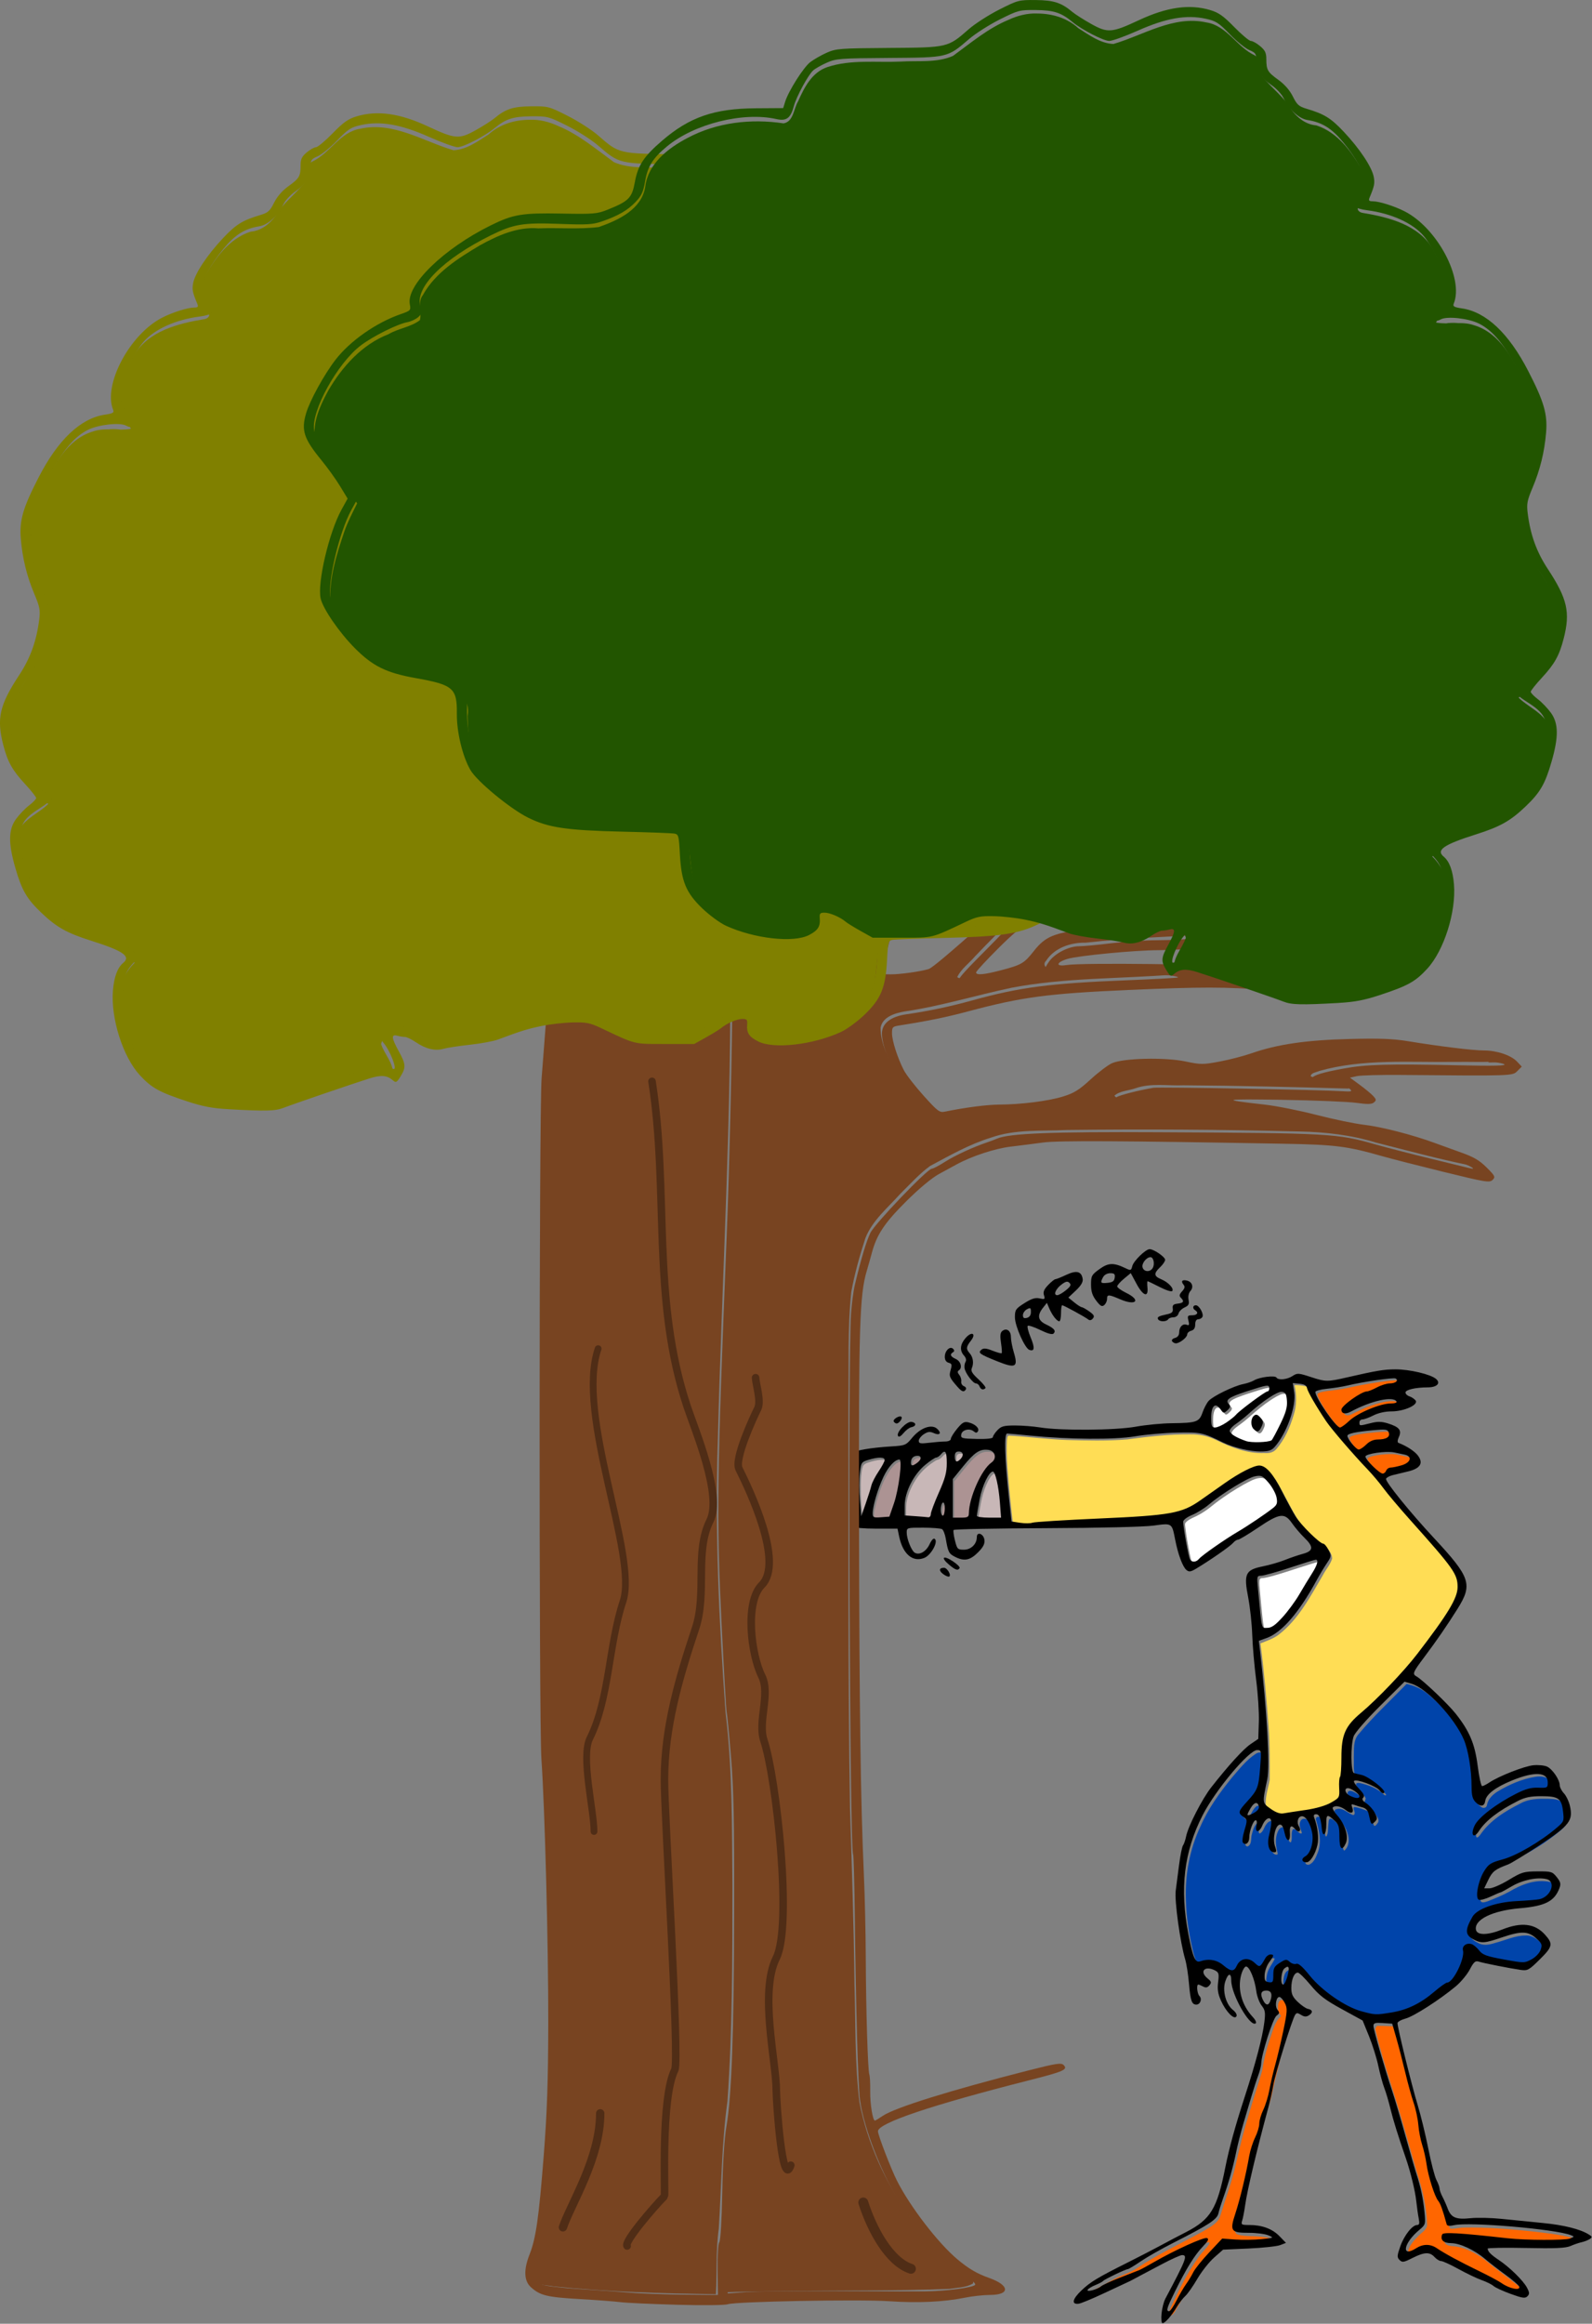 <?xml version="1.0" encoding="UTF-8"?>
<svg width="203.34mm" height="296.68mm" version="1.1" viewBox="0 0 203.34 296.68" xmlns="http://www.w3.org/2000/svg">
<rect x="0" y="0" width="203.34" height="296.68" fill="#808080" stroke="none"/>
<g transform="translate(-1.388 -.192)">
<g transform="matrix(.967 0 0 .967 2.217 9.731)">
<g transform="translate(-17.586 -18.335)">
<path transform="scale(.265)" d="m701.88 1028.4c-1.793 0.373-1.791 2.747-1.787 4.202-0.064 1.465 0.858 2.683 1.531 3.899-3.301 2.964-4.095 7.584-5.597 11.554-1.706 5.09-2.99 10.322-3.794 15.621-1.993 7.097-4.489 14.069-6.474 21.182-2.696 8.728-4.923 17.59-6.878 26.509-2.091 8.73-5.246 17.178-7.887 25.729-1.976 3.427-5.881 5.075-9.116 7.085-10.848 5.903-22.079 11.154-32.354 18.057-3.465 2.303-7.569 3.314-11.192 5.351-3.513 1.732-6.76 3.929-10.334 5.54-0.644 0.513-2.147 0.888-2.01 1.913 1.272 0.705 2.891-0.129 4.194-0.451 2.991-1.345 5.787-3.127 8.862-4.311 6.139-2.731 12.673-4.609 18.45-8.127 8.599-4.69 17.215-9.532 26.494-12.744 0.571-0.149 2.177-0.742 2.015 0.367-1.508 2.509-3.903 4.392-5.518 6.851-5.545 7.665-9.716 16.222-13.683 24.778-0.354 1.232-1.433 2.707-0.764 3.979 1.085 0.748 1.995-0.881 2.57-1.592 2.843-4.597 5.215-9.482 8.325-13.918 2.235-4.058 4.877-7.873 8.007-11.295 2.788-3.183 5.735-6.221 8.662-9.275 7.482 0.671 15.057 0.776 22.528-0.065 0.695-0.264 2.179 0.03 2.421-0.844-1.857-1.532-4.516-1.714-6.832-2.002-3.84-0.483-7.846-0.027-11.582-1.066-1.985-0.703-1.504-3.131-1.075-4.705 2.286-7.824 4.517-15.672 6.214-23.651 1.535-6.729 2.431-13.723 5.514-19.979 1.451-3.604 1.301-7.619 2.947-11.156 3.157-6.944 3.971-14.607 5.982-21.901 2.223-9.15 4.672-18.284 5.973-27.621 0.425-2.859-0.944-5.796-3.012-7.705-0.245-0.131-0.52-0.217-0.799-0.206z" fill="#f60"/>
<path transform="scale(.265)" d="m749.64 1041.3c-0.795 0.549-1.197 1.533-0.813 2.457 2.22 9.437 5.127 18.7 8.019 27.95 5.275 16.196 9.52 32.703 14.463 49.002 1.779 6.427 2.968 13.073 3.129 19.732-0.051 2.44-2.52 3.668-3.999 5.231-2.244 2.241-4.693 4.678-5.441 7.868-0.283 0.93 0.227 2.239 1.365 2.087 2.979-0.364 5.191-2.897 8.215-3.162 2.89-0.361 5.53 1.264 7.812 2.846 9.236 5.574 19.149 9.896 28.596 15.079 3.033 1.783 6.21 4.128 9.915 3.846 0.742 0.083 1.276-0.725 0.831-1.349-1.368-1.989-3.538-3.259-5.354-4.804-4.572-3.422-9.092-6.911-13.548-10.483-4.704-3.365-10.093-6.253-15.989-6.525-1.472-0.152-3.673-0.596-3.716-2.462-0.131-0.924 0.315-2.047 1.402-1.966 5.195-0.297 10.407 0.408 15.588 0.807 9.881 0.861 19.724 2.432 29.667 2.313 5.186-0.017 10.392 0.166 15.565-0.242 1.205-0.298 2.71-0.401 3.583-1.367-0.12-0.794-1.278-0.855-1.876-1.151-6.96-1.901-14.183-2.558-21.327-3.404-10.852-1.076-21.756-1.996-32.671-1.776-2.223-0.071-4.381 0.624-6.589 0.576-0.994-0.023-0.903-1.377-1.26-2.029-1.099-3.85-2.129-7.835-4.378-11.215-3.249-6.464-4.632-13.643-5.876-20.715-0.991-4.899-2.737-9.618-3.29-14.607-0.493-5.056-1.592-10.044-3.237-14.853-3.546-12.152-6.122-24.578-9.859-36.679-0.392-1.135-1.918-0.618-2.804-0.833-2.038-0.081-4.094-0.18-6.124-0.175z" fill="#f60"/>
<path transform="scale(.265)" d="m708.38 722.1c1.034 4.889 1.115 10.006-0.424 14.794-1.859 6.19-4.502 12.345-8.829 17.228-1.525 1.673-3.796 1.973-5.931 1.796-8.362 0.306-16.362-2.809-23.758-6.416-4.02-2.004-8.476-2.947-12.96-2.89-10.558-0.12-21.069 1.141-31.514 2.507-10.01 0.818-20.086 0.568-30.12 0.286-9.627-0.336-19.194-1.618-28.807-2.151-1.026 0.019-0.812 1.562-1.011 2.259-0.473 9.046 0.62 18.087 1.413 27.086 0.558 4.946 0.963 9.977 1.648 14.867 5.091 1.098 10.308 0.752 15.432 0.127 19.266-1.469 38.616-1.66 57.857-3.474 6.644-0.78 13.555-1.943 19.14-5.891 8.756-5.583 16.755-12.435 26.157-16.958 2.506-1.162 5.793-2.609 8.253-0.535 4.555 3.871 6.819 9.612 9.71 14.701 2.908 5.467 5.682 11.16 10.206 15.513 2.879 2.966 5.839 5.955 9.422 8.056 1.461 1.452 2.856 3.387 2.833 5.519-0.902 3.014-3.163 5.404-4.571 8.19-6.243 10.584-12.095 21.987-22.012 29.655-2.708 2.087-6.06 3.113-9.13 4.394 1.802 13.861 3.05 27.806 4.06 41.75 0.609 8.734 0.644 17.513 0.527 26.257-0.676 4.04-2.167 8.051-1.93 12.189 0.495 2.541 3.262 3.611 5.17 4.943 1.629 1.025 3.587 1.685 5.497 1.084 7.168-1.206 14.583-1.736 21.396-4.44 1.906-1.006 4.203-1.807 5.461-3.644 0.936-3.174 0.078-6.6 0.711-9.829 0.987-2.923 0.553-6.128 0.827-9.165 0.202-5.624 0.127-11.752 3.552-16.534 3.56-4.844 8.668-8.222 12.802-12.538 9.161-8.979 18.058-18.306 25.555-28.748 5.327-7.313 11.21-14.419 14.831-22.786 1.703-3.835 1.731-8.403-0.363-12.096-3.176-5.891-8.013-10.651-12.25-15.766-8.879-10.181-18.034-20.131-26.268-30.851-6.741-7.852-14.049-15.213-20.567-23.259-5.325-6.411-9.87-13.476-13.668-20.886-0.628-1.587-1.243-3.662-3.251-3.897-1.66-0.306-3.503-0.56-5.101-0.447z" fill="#fd5"/>
<path transform="scale(.265)" d="m720.17 810.22c-1.22 0.166-2.38 0.63-3.565 0.951-6.928 2.103-13.751 4.568-20.756 6.411-1.287 0.336-2.59 0.598-3.918 0.684-0.629 0.032-1.038 0.629-1.068 1.219-0.167 1.756 0.144 3.513 0.256 5.263 0.477 5.095 0.907 10.196 1.517 15.278 0.204 1.269 0.285 2.607 0.86 3.777 0.22 0.459 0.716 0.727 1.221 0.659 1.113-0.029 2.304 0.07 3.309-0.507 1.966-0.964 3.469-2.62 4.965-4.174 2.746-2.981 5.192-6.231 7.447-9.595 1.978-3.062 3.743-6.255 5.671-9.347 1.377-2.33 2.963-4.546 4.12-7 0.39-0.935 0.874-1.934 0.729-2.974-0.062-0.38-0.398-0.669-0.788-0.647z" fill="#fff"/>
<path transform="scale(.265)" d="m691.63 768.34c-1.892 0.018-3.682 0.733-5.345 1.576-4.707 2.326-9.147 5.157-13.466 8.134-2.475 1.704-4.852 3.544-7.181 5.44-2.526 1.912-5.275 3.527-8.185 4.771-1.23 0.628-2.53 1.288-3.397 2.398-0.467 0.616-0.17 1.417-0.15 2.115 0.553 4.627 1.377 9.22 2.312 13.784 0.287 1.189 0.462 2.422 0.938 3.555 0.444 0.985 1.623 1.494 2.654 1.219 1.332-0.264 2.136-1.46 3.129-2.269 2.577-2.176 5.389-4.071 8.149-6.011 3.948-2.741 8.018-5.301 12.143-7.767 4.222-2.619 8.351-5.386 12.404-8.258 1.473-1.102 3.033-2.115 4.339-3.419 0.718-0.702 0.978-1.733 0.893-2.712-0.092-2.637-1.393-5.035-2.813-7.189-1.124-1.625-2.376-3.187-3.873-4.484-0.655-0.585-1.511-0.921-2.392-0.883-0.053 4e-5 -0.105 8e-5 -0.158 1.2e-4z" fill="#fff"/>
<path transform="scale(.265)" d="m702.88 726.43c-1.27 0.038-2.38 0.76-3.486 1.306-3.812 2.141-7.279 4.84-10.617 7.651-2.425 2.114-4.803 4.29-7.411 6.18-1.458 1.099-3.136 2.067-4.1 3.675-0.34 0.506-0.311 1.203 0.099 1.662 1.091 1.338 2.702 2.1 4.222 2.842 1.638 0.709 3.287 1.474 5.057 1.785 2.304 0.361 4.647 0.21 6.968 0.148 1.407-0.101 2.839-0.238 4.179-0.702 0.68-0.321 0.93-1.116 1.326-1.702 1.768-3.205 3.409-6.483 4.892-9.829 0.795-1.889 1.546-3.841 1.764-5.892 0.073-1.843 0.135-3.74-0.406-5.524-0.253-0.908-1.11-1.595-2.062-1.591-0.141-9e-3 -0.282-0.011-0.423-8e-3zm-12.444 11.671c0.872 0.181 1.482 0.944 2.056 1.553 0.53 0.613 1.081 1.337 1.022 2.191-0.016 0.946-0.519 1.789-0.915 2.626-0.365 0.649-0.77 1.499-1.589 1.633-0.809-0.026-1.408-0.697-1.94-1.234-1.062-1.204-1.107-2.964-0.809-4.453 0.231-0.948 0.846-1.895 1.785-2.256 0.126-0.039 0.258-0.064 0.39-0.06z" fill="#fff"/>
<path transform="scale(.265)" d="m695.7 723.37c-1.77 0.151-3.461 0.758-5.16 1.241-3.541 1.124-7.102 2.207-10.561 3.57-1.277 0.558-2.656 1.065-3.643 2.089-0.507 0.501-0.577 1.323-0.186 1.914 0.25 0.525 0.802 0.86 0.992 1.41 0.077 0.812-0.622 1.41-1.13 1.944-0.538 0.47-1.056 1.098-1.793 1.226-0.479-0.105-0.746-0.593-1.061-0.933-0.676-0.87-1.307-1.876-2.317-2.39-0.602-0.279-1.382-0.194-1.805 0.357-0.854 1.026-1.048 2.421-1.18 3.706-0.107 1.764-0.106 3.544 0.103 5.3 0.078 0.655 0.367 1.426 1.091 1.576 1.262 0.295 2.509-0.307 3.639-0.801 2.398-1.107 4.514-2.723 6.538-4.398 1.232-1.135 2.371-2.372 3.699-3.401 3.599-2.917 7.31-5.703 11.169-8.267 0.693-0.455 1.416-0.902 2.217-1.147 0.549-0.312 0.741-0.973 0.697-1.57 0.026-0.487-0.019-1.142-0.568-1.325-0.233-0.096-0.491-0.107-0.74-0.1z" fill="#fff"/>
<path transform="scale(.265)" d="m558.85 766.21c-0.971 0.18-1.583 1.072-2.132 1.815-1.621 2.439-2.664 5.211-3.541 7.989-0.953 3.244-1.446 6.599-2.05 9.919-0.106 0.87-0.366 1.747-0.283 2.627 0.25 0.386 0.799 0.4 1.204 0.52 2.564 0.497 5.19 0.323 7.785 0.374 1.062-0.024 2.135 0.053 3.191-0.063 0.195-0.187-4e-3 -0.54 0.035-0.787-0.308-3.753-0.505-7.517-0.967-11.256-0.426-3.146-0.907-6.312-1.912-9.333-0.261-0.617-0.446-1.382-1.052-1.754-0.087-0.041-0.183-0.058-0.279-0.052z" fill="#c8b7b7"/>
<path transform="scale(.265)" d="m534.67 756.33c-0.825 0.09-1.333 0.859-1.87 1.405-0.596 0.604-1.252 1.299-2.121 1.469-0.768 0.132-1.404 0.656-2.064 1.042-3.092 2.037-5.93 4.518-8.086 7.546-2.781 3.878-4.868 8.339-5.593 13.08-0.208 2.151-0.104 4.317-0.157 6.475 0.08 0.304-0.182 0.846 0.139 0.996 3.781 0.339 7.577 0.511 11.354 0.896 0.538 0.11 1.181 1e-3 1.463-0.526 0.392-0.688 0.29-1.524 0.574-2.252 0.985-3.236 2.382-6.359 3.713-9.475 1.482-3.491 3.114-6.992 3.704-10.771 0.378-2.608 0.39-5.267 0.113-7.885-0.137-0.673-0.198-1.516-0.824-1.93-0.106-0.054-0.227-0.076-0.346-0.069z" fill="#c8b7b7"/>
<path transform="scale(.265)" d="m541.77 756.23c-0.624-0.036-1.282 0.187-1.622 0.741-0.462 0.735-0.289 1.657-0.327 2.479 6e-3 0.666 0.115 1.492 0.73 1.876 0.629 0.209 1.234-0.254 1.715-0.61 0.741-0.621 1.433-1.408 1.67-2.367 0.062-0.562 0.053-1.206-0.409-1.61-0.46-0.394-1.066-0.576-1.668-0.51l-0.062 5e-4z" fill="#c8b7b7"/>
<path transform="scale(.265)" d="m502.44 759.28c-2.377 0.07-4.682 0.76-6.929 1.483-0.98 0.312-1.969 0.905-2.327 1.925-0.558 1.53-0.634 3.181-0.842 4.782-0.272 2.884-0.17 5.787-0.162 8.68 0.106 3.742 0.507 7.467 0.806 11.196 0.05 0.441 0.064 0.89 0.145 1.326 0.256 0.167 0.256-0.315 0.355-0.456 1.609-4.569 3.266-9.127 4.603-13.785 0.381-1.636 1.058-3.188 1.851-4.658 1.518-2.973 3.755-5.562 4.965-8.7 0.228-0.522 0.074-1.192-0.461-1.457-0.606-0.333-1.33-0.332-2.003-0.337z" fill="#c8b7b7"/>
<path transform="scale(.265)" d="m511.89 760.25c-2.158 0.318-3.593 2.27-4.895 3.846-3.531 4.825-5.364 10.633-7.023 16.31-0.587 2.523-1.443 5.109-1.167 7.728 0.125 0.76 0.785 1.344 1.584 1.184 2.344 0.031 4.745-0.023 7.037-0.412 2.227-6.138 4.177-12.416 4.953-18.922 0.345-2.995 0.829-6.049 0.481-9.059-0.048-0.527-0.497-0.711-0.97-0.674z" fill="#ac9393"/>
<path transform="scale(.265)" d="m521.2 758.35c-1.273-0.024-2.654 0.671-3.051 1.946-0.231 0.788-0.319 1.646-0.177 2.457 0.124 0.434 0.603 0.73 1.042 0.552 1.203-0.373 2.213-1.208 3.096-2.08 0.547-0.548 1.03-1.331 0.765-2.13-0.24-0.659-1.076-0.75-1.676-0.746z" fill="#ac9393"/>
<path transform="scale(.265)" d="m555.15 755.32c-2.039-0.071-3.924 0.933-5.455 2.2-3.272 2.745-5.778 6.246-8.502 9.502-0.806 1.018-1.667 2.005-2.44 3.041v19.339c0.393 0.238 1.032 0.016 1.515 0.082 1.777-0.065 3.57 0.049 5.337-0.175 0.664-0.112 1.286-0.579 1.348-1.29 0.207-1.584 0.228-3.187 0.571-4.753 1.066-5.45 3.217-10.663 5.989-15.465 1.383-2.345 3.05-4.582 5.242-6.239 1.419-1.163 1.732-3.536 0.415-4.896-1.002-1.149-2.569-1.425-4.019-1.346z" fill="#ac9393"/>
<path transform="scale(.265)" d="m534.07 781.67c-0.414 0.04-0.606 0.477-0.766 0.805-0.436 1.048-0.541 2.207-0.507 3.333 0.046 0.799 0.159 1.637 0.596 2.325 0.139 0.235 0.431 0.387 0.696 0.278 0.32-0.213 0.46-0.606 0.586-0.954 0.329-1.149 0.367-2.362 0.31-3.549-0.06-0.674-0.098-1.392-0.453-1.987-0.097-0.161-0.271-0.266-0.462-0.25z" fill="#ac9393"/>
<path transform="scale(.265)" d="m764.23 870.94c-8.017 8.259-16.499 16.106-23.876 24.958-2.861 3.151-2.293 7.706-2.46 11.62 0.141 2.927-0.339 6.005 0.586 8.829 0.95 1.26 2.88 1.018 4.226 1.618 4.374 1.513 8.3 4.394 11.189 7.987 0.452 0.788-0.68 0.558-0.949 0.147-3.166-3.044-7.446-4.71-11.668-5.686-0.727-0.2-2.502-0.374-2.209 0.876 0.963 2.615 3.714 4.116 4.763 6.66-6e-4 0.913-1.038 1.825-0.222 2.71 1.578 1.646 3.61 2.854 4.865 4.825 0.772 1.256 2.073 2.704 1.639 4.263-0.479 0.735-1.079 1.888-1.984 1.974-1.468-2.279-0.843-5.723-3.248-7.414-2.169-0.823-4.392-1.759-6.704-2.023-0.916 0.301 3e-3 1.602 0.024 2.204 0.338 0.672 0.151 2.077-0.897 1.717-2.559-1.03-4.954-3.763-7.958-2.883-0.642 0.169-1.485 0.727-0.898 1.453 1.932 3.489 5.025 6.318 6.183 10.239 1.106 2.941 1.126 6.833-1.462 8.997-0.9-0.615-0.583-2.2-0.844-3.163-0.463-3.133 0.306-6.793-1.772-9.47-1.276-1.228-2.479-2.856-4.229-3.372-1.219 0.295-0.911 2.049-1.106 2.998-0.24 1.963 0.051 4.194-0.944 5.948-0.844 0.038-0.538-1.472-0.824-2.023-0.59-2.439-0.342-5.351-2.005-7.389-0.807-0.855-2.822-0.363-2.388 1.022 1.501 5.226 2.94 10.912 0.963 16.215-0.908 2.298-1.908 5.173-4.365 6.199-1.017 0.381-2.585-0.572-1.554-1.625 1.554-1.274 3.111-2.707 3.697-4.717 1.755-5.163 0.918-11.287-2.618-15.514-0.921-1.361-3.223-1.389-3.863 0.235-0.974 1.846 0.1 3.766 0.634 5.535 0.217 1.148-1.147 0.402-1.525-9e-3 -0.815-0.53-1.786-2.124-2.892-1.467-1.169 1.937 7e-3 4.516-1.025 6.472-0.843 0.041-1.024-1.332-1.344-1.939-0.738-1.85-0.681-4.381-2.507-5.558-1.68-0.216-2.562 1.826-3.005 3.147-1.041 3.191-0.528 6.593 0.318 9.752 0.238 1.136-1.378 0.75-1.86 0.283-2.261-1.893-1.326-5.167-1.061-7.678 0.361-2.631 1.413-5.375 0.758-8.027-0.961-1.442-2.82-0.066-3.477 0.99-1.222 1.423-1.448 3.835-3.311 4.617-0.947-0.362-0.367-1.826-0.293-2.581 0.269-0.901 0.442-2.521-0.684-2.854-1.937 1.497-2.492 4.144-3.088 6.404-0.363 1.877 0.124 4.739-2.137 5.539-1.656-0.586-0.977-2.632-0.733-3.902 0.549-2.691 1.602-5.333 1.663-8.102-1.026-1.273-2.907-2.074-3.36-3.732 0.383-2.034 2.337-3.347 3.498-4.948 2.763-2.998 5.531-6.383 5.922-10.61 0.592-4.75 1.193-9.562 1.005-14.35-0.392-1.77-2.647-1.344-3.761-0.57-4.668 3.044-8.154 7.541-11.766 11.71-6.164 7.552-11.931 15.546-15.847 24.523-5.324 11.282-7.638 23.855-7.223 36.297 0.166 9.307 1.699 18.565 3.993 27.57 0.66 1.755 0.972 4.093 2.719 5.125 2.44-0.025 4.864-1.181 7.336-0.632 3.69 0.385 6.056 3.509 9.268 4.947 1.815 0.706 3.009-1.521 3.691-2.848 1.067-2.119 3.736-3.085 5.921-2.194 1.879 0.52 2.858 2.685 4.778 2.984 1.762-0.641 2.242-2.853 3.404-4.167 0.533-0.983 2.203-2.124 3.168-1.178-1.141 2.579-3.255 4.783-3.815 7.654-0.293 1.688-0.947 4.076 0.592 5.35 0.956 0.352 2.543 0.988 3.334 0.057 1.175-2.636-0.28-6.216 2.237-8.259 1.401-0.918 2.834-2.191 4.504-2.455 1.544 0.71 2.864 2.161 4.742 1.947 2.733 0.27 4.131 3.074 5.928 4.793 6.363 7.676 14.539 13.923 23.736 17.804 4.51 1.553 9.285 3.204 14.114 2.265 7.655-0.783 15.239-3.184 21.459-7.816 3.65-2.466 6.731-5.837 10.707-7.78 1.976-0.543 2.947-2.728 4.052-4.274 2.183-3.741 4.002-7.937 3.778-12.352-0.267-2.242 2.725-3.353 4.373-2.176 2.659 1.65 4.356 4.748 7.578 5.532 5.322 1.5 10.816 2.373 16.291 3.107 4.09 0.51 8.078-2.196 10.1-5.608 0.83-1.53 1.317-3.857-0.345-5.042-2.128-2.278-4.822-4.483-8.13-4.348-5.323-0.075-10.258 2.366-15.32 3.672-2.803 0.886-6.004 1.607-8.681-0.066-1.922-0.873-4.503-2.557-3.823-5.048 0.948-3.799 2.902-7.825 6.641-9.554 8.39-4.578 18.223-4.184 27.458-5.131 3.452-0.132 6.823-2.413 7.819-5.779 0.602-1.882-0.098-4.464-2.304-4.82-7.088-1.474-14.218 1.333-20.214 4.938-3.476 1.868-7.155 3.361-10.827 4.79-1.028 0.262-2.876 1.08-3.402-0.305-0.468-5.488 1.614-11.039 4.931-15.357 2.967-3.072 7.605-3.184 11.32-4.922 8.521-3.739 16.47-8.799 23.613-14.751 1.479-1.303 3.229-2.831 2.979-5.023-0.079-2.775-0.211-5.769-1.647-8.217-1.656-2.626-5.126-2.372-7.827-2.555-4.614-0.07-9.479 5e-3 -13.59 2.389-7.599 3.801-15.152 8.492-20.009 15.653-0.402 0.468-1.387 1.895-1.938 0.866-0.612-3.561 2.325-6.443 4.696-8.656 5.979-5.255 12.857-9.516 20.125-12.721 3.672-1.669 7.759-1.117 11.629-1.668 1.07-0.93 0.902-2.778 0.554-4.039-1.062-2.956-4.762-3.203-7.405-2.789-6.706 1.038-13.063 3.827-18.858 7.287-2.51 1.565-4.889 3.821-5.378 6.872-0.246 1.462-2.002 1.727-2.965 0.793-1.787-1.169-2.902-3.116-2.923-5.269-0.78-10.257-0.756-21.134-5.899-30.376-4.547-8.036-10.894-14.982-17.999-20.83-2.993-2.391-6.554-3.921-10.259-4.744z" fill="#04a"/>
<path transform="scale(.265)" d="m705.95 1013.4c-0.76 0.101-1.388 0.643-1.908 1.171-0.719 1.032-0.972 2.311-1.154 3.535-0.085 1.121-0.185 2.278 0.082 3.381 0.12 0.454 0.414 1.122 0.996 0.981 0.625-0.29 0.884-1.01 1.184-1.583 0.795-1.876 1.343-3.871 1.551-5.9 0.022-0.517 0.101-1.264-0.456-1.537-0.093-0.038-0.195-0.052-0.295-0.048z" fill="#04a"/>
<path transform="scale(.265)" d="m690.31 931.65c-0.822 4e-3 -1.431 0.671-1.925 1.25-0.844 1.098-1.506 2.325-2.128 3.558-0.156 0.403-0.449 0.864-0.275 1.306 0.216 0.36 0.692 0.177 1.005 0.075 1.161-0.452 2.298-1.002 3.311-1.732 0.688-0.547 1.425-1.223 1.545-2.142 2e-3 -0.663-0.248-1.323-0.62-1.867-0.221-0.282-0.547-0.472-0.914-0.447z" fill="#04a"/>
<path transform="scale(.265)" d="m736.11 924.22c-0.58-0.028-1.223 0.336-1.288 0.956-0.096 0.929 0.522 1.758 1.188 2.335 0.89 0.743 2.003 1.15 3.086 1.522 0.611 0.175 1.25 0.367 1.892 0.31 0.412-0.05 0.891-0.221 0.998-0.674 0.168-0.625-0.344-1.151-0.727-1.575-1.105-1.098-2.426-1.992-3.866-2.591-0.409-0.159-0.84-0.288-1.283-0.284z" fill="#04a"/>
<path transform="scale(.265)" d="m755.52 756.44c-2.671 0.033-5.34 0.371-7.946 0.952-0.878 0.242-1.834 0.427-2.557 1.014-0.457 0.424-0.097 1.086 0.177 1.504 1.276 1.893 2.925 3.502 4.593 5.048 1.021 0.883 2.034 1.832 3.272 2.402 0.893 0.314 1.757-0.406 2.155-1.153 0.32-0.767 0.938-1.446 1.77-1.642 0.964-0.181 1.951-0.227 2.907-0.463 1.87-0.442 3.825-0.795 5.485-1.816 0.867-0.549 1.795-1.4 1.722-2.519-0.13-1.063-1.216-1.653-2.149-1.909-2.136-0.479-4.277-0.948-6.432-1.332-0.995-0.086-1.997-0.087-2.996-0.087z" fill="#f60"/>
<path transform="scale(.265)" d="m753.45 745.27c-3.064 0.084-6.112 0.444-9.156 0.779-2.408 0.321-4.852 0.578-7.171 1.337-0.49 0.203-1.135 0.409-1.329 0.954-2e-3 0.996 0.637 1.842 1.135 2.655 1.051 1.509 2.243 2.96 3.713 4.079 0.43 0.364 1.044 0.474 1.551 0.205 1.661-0.709 2.846-2.122 4.234-3.22 1.328-1.027 2.988-1.591 4.66-1.608 1.665-0.079 3.477-0.113 4.901-1.095 0.739-0.494 1.005-1.47 0.751-2.301-0.178-0.803-0.783-1.546-1.633-1.662-0.543-0.114-1.103-0.124-1.655-0.123z" fill="#f60"/>
<path transform="scale(.265)" d="m758.97 719.67c-3.227 0.117-6.425 0.62-9.618 1.076-4.903 0.737-9.78 1.656-14.616 2.74-3.394 0.729-6.837 1.142-10.282 1.544-1.434 0.233-2.922 0.413-4.239 1.065-0.447 0.174-0.492 0.705-0.355 1.104 0.573 1.909 1.645 3.619 2.646 5.327 2.07 3.349 4.312 6.608 6.876 9.6 0.758 0.801 1.49 1.675 2.444 2.249 0.77 0.226 1.446-0.389 2.053-0.767 2.086-1.438 3.762-3.399 5.952-4.696 3.642-2.266 7.6-4.006 11.688-5.302 2.135-0.668 4.348-1.148 6.595-1.187 0.776-0.083 1.647-0.046 2.31-0.517 0.385-0.337 0.016-0.863-0.31-1.084-1.077-0.787-2.494-0.784-3.772-0.761-3.338 0.186-6.58 1.132-9.729 2.202-3.302 1.141-6.433 2.701-9.56 4.245-0.918 0.455-1.95 0.804-2.969 0.548-0.984-0.296-1.379-1.687-0.668-2.441 1.956-2.358 4.502-4.128 7.051-5.788 1.452-0.883 2.922-1.811 4.568-2.264 2.15-0.248 4.061-1.34 5.976-2.261 2.103-1.027 4.365-1.811 6.72-1.891 0.969-0.124 2.08-0.262 2.774-1.027 0.446-0.5 0.167-1.292-0.394-1.567-0.346-0.181-0.762-0.133-1.139-0.148z" fill="#f60"/>
<path d="m170.15 313.95c0.067-0.693 0.29-1.578 0.497-1.967 2.777-5.232 2.984-5.77 2.216-5.77-0.225 0-1.421 0.538-2.658 1.196-1.237 0.658-2.512 1.331-2.832 1.496-0.321 0.165-0.761 0.401-0.98 0.525s-0.575 0.302-0.794 0.395c-0.218 0.093-1.628 0.751-3.133 1.461-1.505 0.71-2.98 1.318-3.278 1.35-0.968 0.105-0.814-0.615 0.372-1.746 1.198-1.142 2.107-1.69 6.172-3.726 1.31-0.656 3.096-1.576 3.969-2.046 0.873-0.47 1.826-0.977 2.117-1.128s1.019-0.528 1.618-0.838c3.194-1.653 4.059-3.08 5.124-8.45 0.507-2.557 1.335-5.572 2.58-9.393 1.444-4.433 2.35-7.874 2.59-9.843 0.158-1.294 0.106-1.608-0.361-2.201-0.3-0.381-0.618-1.25-0.707-1.931-0.206-1.569-0.898-3.223-1.349-3.223-0.191 0-0.481 0.501-0.646 1.113-0.502 1.864 0.085 4.001 1.522 5.538 0.376 0.402 0.541 0.768 0.389 0.862-0.771 0.477-3.219-3.835-3.219-5.671 0-1.058-0.42-0.991-0.788 0.125-0.401 1.214 0.07 3.001 0.986 3.744 0.422 0.342 0.603 0.677 0.478 0.88-0.299 0.484-1.38-0.625-2.033-2.086-0.404-0.903-0.496-1.504-0.376-2.441 0.136-1.06 0.083-1.284-0.359-1.521-1.379-0.738-2.197 0.09-1.026 1.038 0.499 0.404 0.534 0.538 0.237 0.897-0.258 0.311-0.477 0.353-0.834 0.163-0.266-0.142-0.551-0.259-0.634-0.259-0.274 0-0.154 1.212 0.15 1.517 0.379 0.379 0.108 1.129-0.408 1.129-0.607 0-0.781-0.494-0.976-2.775-0.099-1.166-0.323-2.596-0.496-3.178-0.672-2.253-1.429-7.755-1.253-9.097 0.069-0.526 0.263-2.021 0.43-3.321s0.405-2.491 0.529-2.646 0.311-0.698 0.415-1.208c0.278-1.354 2.126-4.953 3.329-6.481 2.323-2.95 4.224-5.035 5.184-5.687l1.015-0.688 0.075-2.238c0.042-1.231-0.118-3.726-0.355-5.544-0.237-1.818-0.469-4.492-0.517-5.942-0.048-1.45-0.287-3.67-0.533-4.934-0.611-3.146-0.374-3.655 1.921-4.119 0.908-0.183 2.218-0.562 2.91-0.841 0.693-0.279 1.765-0.645 2.384-0.813 1.407-0.382 1.457-0.917 0.198-2.136-0.509-0.494-1.24-1.35-1.623-1.904-0.988-1.425-1.641-1.341-4.484 0.581-1.292 0.873-2.485 1.587-2.652 1.587s-0.467 0.198-0.667 0.44c-0.349 0.423-3.062 2.31-4.867 3.385-0.718 0.428-0.939 0.458-1.277 0.178-0.5-0.415-1.111-2.056-1.49-4.002-0.433-2.225-0.392-2.198-2.855-1.86-1.249 0.171-7.151 0.312-14.215 0.34-6.644 0.026-12.133 0.135-12.199 0.241-0.066 0.106 0.017 0.735 0.184 1.398 0.284 1.127 0.36 1.204 1.183 1.204 0.94 0 1.703-0.746 1.703-1.666 0-0.785 0.912-0.434 1.007 0.387 0.06 0.516-0.17 0.953-0.869 1.651-1.045 1.045-1.823 1.187-3.043 0.556-0.791-0.409-0.898-0.622-1.197-2.384-0.099-0.582-0.318-1.145-0.486-1.253-0.169-0.107-1.289-0.197-2.489-0.199-2.16-4e-3 -2.183 3e-3 -2.183 0.666 0 0.807 0.621 2.367 1.046 2.63 0.608 0.376 1.497-0.115 1.958-1.081 0.309-0.649 0.552-0.885 0.729-0.708 0.422 0.422-0.53 2.119-1.388 2.474-1.535 0.636-2.856-0.477-3.345-2.817l-0.216-1.035h-2.816c-1.648 0-2.934-0.118-3.101-0.283-0.386-0.383-0.436-9.317-0.055-9.699 0.347-0.347 2.472-0.711 5.072-0.87 1.934-0.118 2.006-0.147 2.859-1.175 1.075-1.294 2.548-1.817 3.273-1.161 0.633 0.573 0.354 0.934-0.442 0.572-0.51-0.232-0.779-0.202-1.313 0.148-0.37 0.242-0.672 0.633-0.672 0.868 0 0.361 0.218 0.402 1.389 0.261 0.764-0.092 1.716-0.168 2.117-0.169 0.411-1e-3 0.728-0.149 0.728-0.339 0-0.185 0.373-0.789 0.829-1.343 0.694-0.841 0.943-0.978 1.521-0.837 0.876 0.215 1.472 0.787 1.229 1.18-0.139 0.225-0.28 0.226-0.546 5e-3 -0.553-0.459-1.567-0.206-1.656 0.413-0.072 0.5 0.074 0.542 2.05 0.584 1.357 0.029 2.128-0.057 2.128-0.236 0-0.155 0.268-0.564 0.595-0.91 0.507-0.535 0.851-0.628 2.315-0.631 0.946-1e-3 2.45 0.116 3.343 0.261 2.721 0.442 9.977 0.383 12.633-0.103 1.292-0.236 3.436-0.441 4.763-0.456 3.247-0.035 3.611-0.163 4.045-1.417 0.197-0.569 0.562-1.26 0.812-1.536 0.573-0.633 3.346-1.979 4.567-2.216 0.509-0.099 1.164-0.326 1.455-0.504 0.684-0.418 2.734-0.671 2.926-0.36 0.238 0.385 1.403 0.276 2.128-0.2 0.633-0.415 0.773-0.406 2.514 0.165 1.841 0.604 2.115 0.606 4.602 0.035 4-0.917 4.948-1.076 6.465-1.08 1.878-5e-3 4.655 0.649 5.374 1.267 0.657 0.563 0.122 1.109-1.09 1.113-1.611 5e-3 -2.944 0.311-2.944 0.675 0 0.189 0.227 0.417 0.505 0.505s0.644 0.327 0.813 0.532c0.471 0.567-1.469 1.46-3.171 1.46-0.822 0-1.747 0.206-2.381 0.529-0.57 0.291-1.221 0.529-1.445 0.529s-0.407 0.179-0.407 0.397c0 0.476-0.014 0.475 1.489 0.096 0.93-0.234 1.439-0.224 2.3 0.045 1.475 0.461 1.824 0.899 1.422 1.782-0.196 0.431-0.214 0.717-0.049 0.781 1.108 0.426 2.147 1.109 2.58 1.694 0.734 0.993 0.289 1.69-1.324 2.076-0.693 0.166-1.607 0.387-2.033 0.492-0.426 0.105-0.817 0.321-0.87 0.479-0.121 0.363 3.131 4.382 6.34 7.833 4.833 5.199 5.133 6.107 3.086 9.361-1.394 2.216-2.735 4.164-4.35 6.316-1.541 2.053-1.626 2.26-1.057 2.578 0.815 0.456 4.156 3.63 5.177 4.919 1.831 2.309 2.538 3.987 2.909 6.898 0.187 1.469 0.452 2.67 0.587 2.67 0.136 0 0.563-0.213 0.949-0.473 1.249-0.842 4.639-2.17 5.831-2.283 0.638-0.061 1.444 0.019 1.792 0.178 0.716 0.326 1.678 1.737 1.678 2.461 0 0.264 0.248 0.745 0.552 1.068 0.303 0.323 0.662 1.076 0.796 1.674 0.434 1.93-0.04 2.543-3.968 5.145-1.914 1.268-3.804 2.425-4.2 2.573-1.706 0.635-2.073 0.918-2.599 2.004l-0.556 1.148h0.705c0.388 0 1.531-0.5 2.541-1.111 1.704-1.032 1.975-1.112 3.779-1.125 1.836-0.013 1.977 0.029 2.557 0.757 0.503 0.631 0.567 0.893 0.354 1.455-0.665 1.749-1.878 2.365-5.229 2.656-3.626 0.315-6.051 1.502-5.797 2.839 0.142 0.749 1.546 0.736 3.464-0.031 2.532-1.013 4.331-0.797 5.655 0.678 1.092 1.217 1.017 1.579-0.67 3.248-1.471 1.455-1.617 1.535-2.579 1.399-1.384-0.195-4.866-0.885-5.518-1.093-0.43-0.137-0.648 0.058-1.167 1.044-0.351 0.667-1.184 1.669-1.852 2.225-2.132 1.778-5.53 3.958-6.63 4.255-0.586 0.158-1.067 0.431-1.067 0.608-2e-3 0.587 1.879 8.222 2.654 10.772 0.42 1.382 1.059 4.004 1.421 5.826 0.361 1.822 0.842 3.667 1.068 4.101 0.226 0.434 0.412 0.949 0.413 1.145 7.9e-4 0.196 0.17 0.672 0.375 1.058 0.205 0.386 0.519 1.094 0.698 1.572 0.449 1.205 1.093 1.477 3.008 1.275 0.885-0.094 2.74-0.053 4.123 0.09 1.382 0.143 3.823 0.387 5.424 0.542 2.773 0.268 4.93 0.806 6.085 1.517 0.456 0.281 0.474 0.363 0.132 0.598-0.218 0.149-0.695 0.338-1.058 0.418-0.364 0.08-1.035 0.309-1.492 0.509-0.639 0.279-2.001 0.339-5.887 0.259-2.781-0.057-5.054-0.019-5.052 0.084 8e-3 0.379 0.417 0.798 1.451 1.489 1.459 0.975 3.269 2.751 3.749 3.68 0.334 0.647 0.342 0.831 0.045 1.128s-0.658 0.245-2.207-0.317c-1.018-0.369-2.036-0.839-2.262-1.042-0.226-0.204-0.925-0.552-1.556-0.775-0.63-0.222-2.008-0.88-3.062-1.462-1.054-0.582-2.092-1.058-2.306-1.058-0.214 0-0.605-0.238-0.868-0.529-0.633-0.699-1.357-0.667-2.927 0.127-1.152 0.583-1.341 0.612-1.693 0.261s-0.342-0.551 0.088-1.781c0.511-1.462 1.595-2.84 2.233-2.84 0.287 0 0.339-0.208 0.211-0.846-0.093-0.465-0.241-1.507-0.329-2.315-0.149-1.373-0.76-3.875-1.392-5.702-1.034-2.991-1.657-4.991-2.017-6.482-0.229-0.946-0.593-2.18-0.811-2.742-0.217-0.562-0.573-1.872-0.791-2.91s-0.773-2.813-1.235-3.945l-0.839-2.057-2.736-1.498c-2.226-1.219-2.992-1.806-4.113-3.153-0.757-0.91-1.522-1.662-1.698-1.671-0.482-0.023-0.869 0.881-0.869 2.032 0 0.81 0.179 1.195 0.86 1.844 0.473 0.451 1.075 0.862 1.337 0.912 0.636 0.122 0.688 0.496 0.119 0.854-0.345 0.218-0.605 0.202-1.028-0.062-0.472-0.295-0.603-0.294-0.791 2e-3 -0.41 0.646-2.616 7.736-2.868 9.219-0.136 0.8-0.441 2.17-0.677 3.043-1.526 5.633-2.776 10.895-3.047 12.832-0.112 0.8-0.289 1.723-0.393 2.05-0.175 0.554-0.11 0.595 0.936 0.595 1.688 0 3.041 0.502 3.991 1.483l0.852 0.879-0.77 0.295c-0.424 0.162-2.292 0.363-4.152 0.447l-3.382 0.152-1.185 1.043c-0.652 0.574-1.648 1.836-2.214 2.805-0.566 0.969-1.283 1.992-1.593 2.273-0.31 0.281-0.817 0.935-1.127 1.454-0.7 1.172-1.548 2.134-1.881 2.134-0.141 0-0.199-0.553-0.131-1.259zm1.964-1.717c0.387-0.764 0.961-1.746 1.275-2.183 0.314-0.437 0.744-1.147 0.955-1.578 0.211-0.432 1.156-1.607 2.1-2.613l1.717-1.828 1.723 0.124c0.947 0.068 2.497 0.047 3.442-0.048 1.682-0.168 1.702-0.179 0.927-0.506-0.436-0.184-1.587-0.332-2.558-0.329-2.393 8e-3 -2.56-0.228-1.797-2.541 0.607-1.84 1.433-5.265 1.836-7.615 0.125-0.728 0.475-1.823 0.777-2.435 0.303-0.611 0.55-1.437 0.55-1.835s0.238-1.215 0.529-1.816c0.291-0.601 0.657-1.8 0.813-2.663 0.156-0.864 0.502-2.344 0.769-3.29 0.267-0.946 0.749-2.983 1.071-4.527 0.514-2.459 0.541-2.9 0.224-3.552-0.2-0.41-0.507-0.792-0.684-0.85-0.48-0.156-0.729 1.184-0.314 1.685 0.296 0.357 0.275 0.477-0.138 0.779-0.471 0.344-1.992 5.104-2.017 6.313-6e-3 0.302-0.19 1.026-0.408 1.608-0.218 0.582-0.623 1.832-0.899 2.778-0.276 0.946-0.752 2.553-1.057 3.572-0.305 1.019-0.726 2.686-0.937 3.704-0.422 2.042-0.993 4.064-1.719 6.085-0.261 0.728-0.547 1.645-0.634 2.039-0.177 0.796-1.27 1.508-5.961 3.886-1.52 0.77-3.448 1.866-4.285 2.434s-1.606 1.033-1.709 1.033c-0.278 0-3.127 1.365-3.281 1.572-0.073 0.098-0.522 0.335-0.998 0.528-0.476 0.193-0.94 0.471-1.032 0.619-0.224 0.363 1.242-9e-3 1.765-0.447 0.218-0.183 1.349-0.702 2.514-1.153 1.164-0.451 2.295-0.892 2.514-0.98s1.111-0.572 1.984-1.076c2.725-1.573 6.574-3.317 6.979-3.162 0.295 0.113 0.161 0.383-0.56 1.132-1.064 1.104-2.184 2.914-3.683 5.953-1.063 2.155-1.185 2.571-0.756 2.571 0.143 0 0.577-0.625 0.964-1.389zm45.281-1.852c-0.059-0.182-0.872-0.886-1.808-1.565-0.936-0.679-2.155-1.622-2.709-2.095-1.395-1.191-3.3-2.076-4.491-2.086-1.011-8e-3 -1.446-0.435-1.172-1.148 0.128-0.333 2.328-0.205 8.655 0.505 2.318 0.26 7.55 0.283 8.202 0.037 0.626-0.237 0.633-0.261 0.132-0.453-2.114-0.809-13.393-1.771-15.417-1.314-0.602 0.136-0.917 0.101-0.973-0.106-0.519-1.905-0.825-2.755-1.118-3.105-0.473-0.565-1.327-3.254-1.547-4.875-0.099-0.728-0.356-1.859-0.571-2.514-0.215-0.655-0.445-1.845-0.51-2.646-0.066-0.8-0.345-2.11-0.62-2.91-0.275-0.8-0.768-2.586-1.097-3.969-0.328-1.382-0.852-3.406-1.165-4.498l-0.568-1.984-1.238-0.081c-1.03-0.067-1.238-3e-3 -1.238 0.379 0 0.489 1.479 5.621 2.506 8.698 0.34 1.019 1.114 3.638 1.72 5.821 0.606 2.183 1.259 4.445 1.451 5.027 0.552 1.667 0.897 3.305 1.065 5.062 0.152 1.587 0.137 1.638-0.714 2.35-2.083 1.744-2.404 3.685-0.397 2.399 0.911-0.583 1.874-0.59 2.721-0.019 1.095 0.738 3.057 1.798 5.667 3.064 1.235 0.599 2.545 1.301 2.91 1.56 1.028 0.729 2.502 1.026 2.322 0.467zm-16.88-36.199c2.09-0.339 3.849-1.194 5.686-2.764 0.765-0.653 1.52-1.188 1.679-1.188 0.796 0 2.362-3.195 2.086-4.254-0.156-0.598 0.516-1.056 1.185-0.806 0.243 0.091 0.679 0.468 0.969 0.839 0.441 0.563 0.971 0.755 3.241 1.169 2.666 0.487 2.729 0.487 3.656-0.012 0.546-0.294 1.054-0.826 1.207-1.262 0.236-0.675 0.174-0.835-0.594-1.521-1.076-0.962-1.976-0.983-4.554-0.106-2.257 0.768-2.671 0.799-3.684 0.275-1.155-0.597-1.191-1.239-0.169-3.017 0.6-1.043 3.103-1.927 5.837-2.061 1.31-0.064 2.652-0.174 2.983-0.244 1.542-0.324 2.269-2.328 0.963-2.656-1.2-0.301-3.157 0.1-4.579 0.938-0.757 0.446-1.431 0.811-1.499 0.811-0.068 0-0.658 0.251-1.31 0.558-0.653 0.307-1.35 0.495-1.549 0.419-0.535-0.205-0.103-2.525 0.711-3.814 0.577-0.913 0.872-1.097 2.447-1.524 1.804-0.488 4.997-2.354 7.088-4.141 0.994-0.849 1.018-0.911 0.865-2.205-0.203-1.713-0.609-1.993-2.891-1.993-1.394 0-2.122 0.148-3.058 0.621-2.588 1.308-4.264 2.6-5.156 3.975-0.709 1.093-1.158 0.515-0.567-0.73 0.507-1.069 2.875-2.881 5.487-4.199 1.242-0.627 1.966-0.823 2.91-0.79 1.216 0.042 1.257 0.019 1.257-0.711 0-1.366-1.751-1.457-4.715-0.245-2.183 0.893-3.412 1.827-3.54 2.69-0.112 0.758-0.615 0.838-1.254 0.199-0.423-0.423-0.547-0.888-0.551-2.067-8e-3 -2.236-0.44-4.854-1.028-6.226-1.224-2.856-4.888-6.764-6.903-7.363l-0.927-0.275-3.215 3.194c-1.848 1.836-3.339 3.549-3.506 4.028-0.411 1.18-0.382 4.712 0.04 4.842 0.182 0.056 0.637 0.168 1.012 0.25 0.929 0.202 3.209 1.978 2.991 2.33-0.11 0.179-0.333 0.078-0.601-0.272-0.448-0.586-3.083-1.576-3.387-1.272-0.098 0.098 0.202 0.568 0.665 1.046 0.616 0.636 0.763 0.948 0.549 1.162-0.215 0.215-0.104 0.417 0.41 0.754 0.387 0.253 0.886 0.815 1.11 1.248 0.367 0.71 0.367 0.828-4e-3 1.198-0.45 0.45-0.489 0.398-0.803-1.043-0.098-0.449-0.38-0.756-0.791-0.859-0.352-0.088-0.85-0.241-1.107-0.34-0.368-0.141-0.429-0.08-0.288 0.287 0.3 0.783-0.087 0.987-0.803 0.424-0.676-0.532-1.424-0.687-1.748-0.363-0.094 0.094 0.179 0.568 0.605 1.054 1.029 1.171 1.517 2.783 1.112 3.671-0.504 1.107-0.842 0.754-0.842-0.881 0-1.263-0.107-1.638-0.595-2.077-1.052-0.947-1.146-0.909-1.135 0.456 0.011 1.369-0.468 1.847-0.591 0.591-0.14-1.421-0.338-1.927-0.755-1.927-0.284 0-0.365 0.143-0.251 0.442 0.454 1.184 0.634 2.692 0.429 3.601-0.277 1.23-0.959 2.307-1.459 2.307-0.617 0-0.723-0.483-0.17-0.778 0.709-0.379 1.158-1.879 0.93-3.108-0.226-1.214-0.824-2.199-1.337-2.199-0.529 0-0.762 0.774-0.405 1.346 0.373 0.597-0.036 0.911-0.484 0.371-0.522-0.629-0.78-0.461-0.717 0.466 0.088 1.295-0.434 1.286-0.708-0.012-0.172-0.814-0.357-1.114-0.653-1.056-0.58 0.112-0.951 1.861-0.605 2.853 0.223 0.639 0.204 0.794-0.097 0.794-0.693 0-0.997-1.009-0.681-2.262 0.159-0.631 0.289-1.392 0.289-1.692 0-0.881-0.752-0.626-1.181 0.401-0.431 1.032-1.036 1.005-0.775-0.035 0.092-0.365 0.046-0.645-0.105-0.645-0.319 0-0.848 1.418-0.848 2.273 0 0.686-0.453 1.084-0.818 0.719-0.147-0.147-0.079-0.795 0.174-1.646 0.404-1.359 0.4-1.415-0.131-1.787-0.749-0.525-0.702-0.726 0.473-2.013 1.409-1.544 1.53-1.858 1.736-4.492 0.177-2.264 0.168-2.315-0.401-2.315-1.085 0-5.496 5.271-7.196 8.599-2.462 4.82-3.039 9.645-1.88 15.712 0.586 3.067 0.906 3.805 1.553 3.579 1.113-0.387 2.195-0.207 3.042 0.505 1.045 0.879 1.428 0.891 1.809 0.055 0.442-0.97 1.514-1.143 2.329-0.377 0.7 0.657 0.716 0.65 1.445-0.622 0.146-0.255 0.439-0.463 0.653-0.463 0.514 0 0.491 0.147-0.165 1.033-0.304 0.411-0.572 1.15-0.595 1.643-0.036 0.743 0.058 0.91 0.552 0.98 0.532 0.075 0.595-0.028 0.595-0.966 0-0.896 0.126-1.13 0.855-1.592 0.779-0.494 0.895-0.505 1.313-0.126 0.252 0.228 0.641 0.345 0.864 0.259 0.278-0.107 0.831 0.375 1.757 1.53 1.609 2.009 4.727 4.163 6.853 4.736 1.826 0.492 1.889 0.495 3.96 0.159zm-16.027-1.46c0.355-0.925 0.177-1.434-0.501-1.434-0.718 0-0.854 0.469-0.388 1.34 0.332 0.621 0.672 0.656 0.888 0.093zm2.284-3.312c0.327-1.213 0.203-1.535-0.398-1.037-0.439 0.364-0.562 2.122-0.149 2.122 0.14 0 0.386-0.488 0.547-1.085zm-3.761-22.39c-0.139-0.717-0.604-0.647-1.082 0.164-0.629 1.065-0.578 1.163 0.355 0.681 0.488-0.253 0.777-0.588 0.728-0.845zm6.135 0.429c1.41-0.206 2.675-0.571 3.391-0.98 1.121-0.64 1.141-0.676 1.074-1.933-0.037-0.705 0.014-1.363 0.115-1.464 0.1-0.1 0.183-1.256 0.183-2.568 0-2.998 0.502-4.139 2.593-5.893 2.157-1.809 5.651-5.464 7.408-7.75 4.071-5.295 5.344-7.405 5.344-8.855 0-1.701-0.513-2.427-6.244-8.833-1.441-1.611-3.037-3.502-3.546-4.203-0.509-0.7-1.462-1.831-2.117-2.512-1.83-1.904-4.738-5.281-5.434-6.312-1.288-1.907-2.457-3.929-2.547-4.404-0.065-0.34-0.367-0.517-0.984-0.577l-0.891-0.085 0.183 1.221c0.28 1.864-1.006 5.45-2.587 7.218-0.421 0.471-0.816 0.595-1.894 0.595-1.349 0-3.622-0.545-4.897-1.175-2.689-1.328-2.966-1.388-6.085-1.32-1.673 0.036-4.174 0.258-5.556 0.492-2.717 0.46-8.747 0.417-13.891-0.099-1.455-0.146-2.808-0.269-3.007-0.272-0.42-8e-3 -0.326 3.281 0.243 8.516l0.337 3.099 1.144 0.172c0.629 0.094 1.353 0.089 1.61-0.013 0.256-0.101 4.217-0.349 8.801-0.551 9.455-0.416 10.931-0.681 13.383-2.402 0.802-0.563 2.256-1.586 3.232-2.274 1.921-1.353 3.818-2.322 4.55-2.322 0.874 0 1.827 1.081 2.997 3.401 0.646 1.281 1.471 2.796 1.832 3.367 0.714 1.127 3.186 3.551 3.622 3.551 0.148 0 0.459 0.368 0.692 0.818 0.404 0.782 0.394 0.86-0.229 1.786-0.359 0.532-0.976 1.563-1.372 2.291-2.311 4.244-4.571 6.844-6.576 7.565l-1.021 0.367 0.156 1.325c0.91 7.757 1.331 15.176 0.962 16.936-0.672 3.198-0.682 3.115 0.436 3.912 0.676 0.482 1.242 0.687 1.68 0.609 0.364-0.065 1.673-0.266 2.91-0.447zm7.144-1.81c0-0.317-1.067-1.073-1.514-1.073-0.559 0-0.381 0.692 0.257 1 0.755 0.364 1.257 0.394 1.257 0.073zm-10.147-23.657c0.706-0.779 1.691-2.119 2.189-2.977 0.498-0.858 1.243-2.086 1.654-2.73 0.742-1.161 0.945-1.873 0.533-1.873-0.118 0-1.659 0.476-3.425 1.058-1.766 0.582-3.472 1.058-3.79 1.058-0.555 0-0.572 0.073-0.409 1.786 0.529 5.557 0.417 5.093 1.229 5.093 0.553 0 1.054-0.352 2.019-1.417zm-11.018-7.714c0.377-0.454 3.421-2.578 5.115-3.569 1.288-0.753 3.704-2.381 4.642-3.127 0.525-0.418 0.603-0.654 0.459-1.4-0.095-0.494-0.565-1.361-1.045-1.928-0.794-0.938-0.956-1.015-1.798-0.857-0.962 0.18-4.37 2.272-6.152 3.776-0.564 0.476-1.546 1.079-2.182 1.341-0.646 0.266-1.155 0.651-1.152 0.872 9e-3 0.791 0.704 4.678 0.891 4.981 0.265 0.429 0.825 0.388 1.221-0.089zm-40.322-7.296c0.643-1.861 1.137-5.798 0.728-5.798-0.603 0-1.473 0.943-2.109 2.286-0.753 1.592-1.418 3.838-1.423 4.807-3e-3 0.553 0.1 0.603 1.099 0.529l1.103-0.081zm4.87 1.412c2e-3 -0.255 0.478-1.529 1.058-2.831 0.836-1.878 1.054-2.686 1.054-3.903 0-1.56-0.202-1.85-0.794-1.137-0.181 0.218-0.451 0.397-0.6 0.397-0.149 0-0.793 0.428-1.432 0.951-1.539 1.261-2.731 3.607-2.731 5.378v1.317l1.389 0.097c0.764 0.053 1.538 0.119 1.72 0.146 0.182 0.027 0.333-0.159 0.335-0.414zm5.031-0.132c0.027-2.068 1.674-5.764 2.974-6.675 0.781-0.547 0.509-1.573-0.445-1.681-1.103-0.126-1.793 0.334-3.313 2.208l-1.341 1.652v5.092h1.058c0.919 0 1.059-0.079 1.066-0.595zm4.092-1.455c-0.158-2.079-0.603-4.035-0.917-4.035-0.517 0-1.403 1.833-1.742 3.604-0.21 1.099-0.382 2.107-0.382 2.24s0.719 0.241 1.599 0.241h1.599zm-16.969-2.197c0.085-0.372 0.512-1.205 0.95-1.852 0.438-0.647 0.799-1.325 0.802-1.507 6e-3 -0.41-0.815-0.423-2.115-0.034-0.953 0.285-0.997 0.351-1.16 1.739-0.093 0.793-0.089 2.403 8e-3 3.577l0.178 2.135 0.591-1.691c0.325-0.93 0.66-1.995 0.745-2.367zm9.694 3.042c0-0.56-0.107-0.875-0.265-0.778-0.146 0.09-0.265 0.514-0.265 0.942 0 0.428 0.119 0.778 0.265 0.778s0.265-0.424 0.265-0.942zm58.304-5.011c0.084-0.218 0.351-0.397 0.593-0.397 0.242 0 0.901-0.138 1.464-0.306 1.211-0.363 1.423-1.188 0.361-1.408-0.364-0.075-0.969-0.202-1.345-0.28-1.084-0.227-3.814 0.163-3.814 0.544 0 0.415 1.858 2.245 2.279 2.245 0.171 0 0.379-0.179 0.462-0.397zm-61.942-1.03c0.653-0.496 0.579-1.008-0.132-0.907-0.383 0.054-0.626 0.297-0.68 0.68-0.096 0.673 0.138 0.739 0.812 0.227zm5.702-0.478c0.487-0.487 0.378-1.005-0.212-1.005-0.388 0-0.529 0.176-0.529 0.661 0 0.722 0.248 0.837 0.741 0.344zm53.607-1.931c0.435-0.435 0.96-0.663 1.533-0.666 1.134-5e-3 1.659-0.347 1.434-0.933-0.153-0.4-0.416-0.439-1.978-0.294-2.411 0.224-3.478 0.453-3.478 0.745 0 0.423 1.144 1.808 1.493 1.808 0.184 0 0.633-0.298 0.997-0.661zm-12.515-0.555c0.089-0.05 0.601-0.994 1.139-2.096 0.749-1.536 0.959-2.265 0.897-3.116-0.066-0.914-0.184-1.126-0.665-1.194-0.569-0.081-2.582 1.254-4.428 2.937-0.445 0.405-1.197 1-1.671 1.323s-0.832 0.743-0.794 0.935c0.075 0.376 0.915 0.881 2.186 1.315 0.686 0.234 2.86 0.167 3.336-0.102zm-2.357-1.482c-0.425-0.425-0.403-1.399 0.039-1.766 0.272-0.226 0.47-0.171 0.836 0.233 0.396 0.437 0.427 0.644 0.178 1.19-0.334 0.734-0.582 0.814-1.053 0.343zm-3.599-0.873c0.536-0.364 1.107-0.824 1.268-1.023 0.438-0.539 3.859-3.078 4.146-3.078 0.137 0 0.249-0.179 0.249-0.397 0-0.542-0.197-0.515-3.058 0.415-2.381 0.774-2.834 1.127-2.228 1.734 0.185 0.185 0.109 0.417-0.238 0.731-0.486 0.44-0.527 0.434-0.915-0.12-0.675-0.964-1.234-0.48-1.234 1.068 0 1.145 0.072 1.331 0.517 1.331 0.285 0 0.956-0.298 1.492-0.662zm16.235-0.226c1.085-1.028 4.088-2.287 5.454-2.287 0.559 0 0.873-0.107 0.775-0.265-0.456-0.738-3.373-0.088-6.016 1.339-0.735 0.397-1.26 0.289-1.26-0.261 0-0.511 2.651-2.402 3.366-2.402 0.187 0 0.784-0.238 1.327-0.529s1.31-0.529 1.703-0.529c0.747 0 1.201-0.381 0.771-0.646-0.257-0.159-4.272 0.423-6.374 0.924-0.655 0.156-1.875 0.35-2.712 0.432-0.837 0.082-1.521 0.272-1.521 0.424 0 0.766 2.721 4.688 3.252 4.688 0.164 0 0.719-0.399 1.234-0.888zm-53.652 20.238c-0.595-0.449-0.54-0.829 0.12-0.829 0.407 0 0.984 0.97 0.686 1.154-0.114 0.07-0.476-0.076-0.806-0.325zm0.767-1.25c-1.132-0.953-0.765-1.277 0.504-0.446 0.574 0.376 0.982 0.785 0.906 0.908-0.227 0.367-0.551 0.261-1.41-0.462zm-6.725-16.975c-0.287-0.464 1.138-1.958 1.78-1.866 0.668 0.095 0.654 0.571-0.021 0.702-0.262 0.051-0.726 0.398-1.03 0.772-0.344 0.422-0.619 0.571-0.729 0.393zm-0.562-1.905c-0.179-0.29 0.765-0.871 1.013-0.624 0.188 0.188-0.315 0.875-0.641 0.875-0.119 0-0.286-0.113-0.372-0.251zm8.426-4.577c-1.085-1.238-1.154-1.407-0.913-2.245 0.198-0.69 0.157-0.835-0.27-0.947-0.324-0.085-0.504-0.365-0.504-0.786 0-0.797 0.687-1.46 1.093-1.055 0.192 0.192 0.189 0.331-0.011 0.454-0.458 0.283-0.338 0.568 0.374 0.892 0.674 0.307 0.899 1.193 0.384 1.511-0.186 0.115-0.165 0.307 0.066 0.585 0.189 0.228 0.309 0.619 0.266 0.87-0.043 0.251 0.114 0.529 0.348 0.619 0.234 0.09 0.351 0.283 0.26 0.429-0.251 0.405-0.52 0.324-1.092-0.329zm2.906-0.066c-0.084-0.218-0.296-0.397-0.471-0.397-0.399 0-1.401-1.33-1.512-2.007-0.046-0.278 0.015-0.662 0.134-0.854 0.133-0.212 0.053-0.53-0.205-0.815-0.595-0.657-0.526-1.467 0.195-2.305 0.815-0.948 1.474-0.626 0.709 0.346-0.632 0.803-0.66 1.086-0.162 1.645 0.455 0.511 0.574 1.311 0.292 1.965-0.163 0.377 0.037 0.716 0.878 1.484 0.599 0.548 1.013 1.072 0.92 1.165-0.286 0.286-0.619 0.189-0.779-0.228zm2.286-3.338c-2.297-0.923-2.535-1.099-2.039-1.511 0.277-0.23 0.63-0.198 1.469 0.132 0.608 0.239 1.151 0.386 1.206 0.327 0.056-0.059 0.013-0.674-0.093-1.366-0.142-0.919-0.1-1.338 0.157-1.551 0.558-0.463 1.152-0.063 1.152 0.775 0 0.418 0.176 1.343 0.39 2.056 0.589 1.956 0.236 2.134-2.242 1.139zm4.291-1.483c-0.604-0.221-1.909-3.165-1.909-4.306 0-0.99 0.096-1.132 1.254-1.867 0.951-0.603 1.436-0.755 2.011-0.629 0.687 0.151 0.74 0.113 0.573-0.415-0.137-0.432 4e-3 -0.777 0.552-1.35 0.405-0.423 0.835-0.769 0.955-0.769s0.767-0.258 1.438-0.574c1.357-0.638 2.017-0.471 2.168 0.55 0.059 0.4-0.225 0.878-0.902 1.517l-0.989 0.933 0.77 0.63c0.424 0.346 0.871 0.634 0.994 0.639 0.123 5e-3 0.574 0.259 1.003 0.565 0.625 0.445 0.718 0.629 0.469 0.929-0.197 0.237-0.419 0.285-0.606 0.132-0.396-0.325-3.246-1.881-3.445-1.881-0.087 0-0.157 0.476-0.157 1.058 0 0.582-0.101 1.058-0.224 1.058-0.317 0-0.941-0.795-1.319-1.681l-0.322-0.755-0.522 0.664c-0.794 1.009-0.669 1.677 0.408 2.188 1.075 0.51 1.351 0.847 0.989 1.209-0.166 0.166-0.781-1e-4 -1.742-0.471-0.817-0.401-1.565-0.649-1.663-0.551-0.098 0.098 0.08 0.797 0.395 1.554 0.56 1.348 0.504 1.869-0.175 1.62zm0.207-5.009c0-0.558-0.068-0.604-0.529-0.357-0.291 0.156-0.529 0.506-0.529 0.778 0 0.365 0.139 0.459 0.529 0.357 0.345-0.09 0.529-0.361 0.529-0.778zm4.625-2.872c0.623-0.509 0.72-0.712 0.464-0.969-0.256-0.256-0.478-0.21-1.053 0.219-0.789 0.589-1.114 1.419-0.549 1.404 0.193-5e-3 0.705-0.299 1.138-0.654zm14.017 6.731c-0.096-0.155 0.075-0.348 0.381-0.428 0.351-0.092 0.556-0.359 0.556-0.723 0-0.733 0.475-1.217 0.998-1.016 0.324 0.124 0.369 0.015 0.227-0.55-0.157-0.624-0.1-0.705 0.49-0.705 0.672 0 0.891-0.359 0.402-0.661-0.382-0.236-0.325-0.661 0.088-0.661 0.447 0 1.091 1.178 0.854 1.562-0.099 0.159-0.351 0.29-0.56 0.29-0.234 0-0.381 0.265-0.381 0.686 0 0.464-0.172 0.731-0.529 0.825-0.291 0.076-0.529 0.296-0.529 0.489 0 0.392-0.999 1.175-1.498 1.175-0.177 0-0.401-0.127-0.497-0.282zm-1.83-2.874c-0.19-0.308 0.024-0.436 1.126-0.672 0.698-0.15 0.857-0.302 0.794-0.759-0.062-0.451 0.075-0.589 0.649-0.655 0.79-0.091 0.9-0.299 0.416-0.783-0.239-0.239-0.199-0.435 0.169-0.842 0.366-0.405 0.409-0.616 0.181-0.89-0.377-0.454-0.157-0.689 0.487-0.521 0.677 0.177 0.89 0.858 0.428 1.373-0.229 0.255-0.325 0.712-0.242 1.145 0.113 0.583 0.013 0.778-0.529 1.024-0.368 0.168-0.727 0.528-0.798 0.801-0.073 0.281-0.364 0.497-0.668 0.497-0.296 0-0.612 0.119-0.702 0.265-0.206 0.333-1.109 0.346-1.312 0.018zm-8.19-2.478c-0.51-0.668-0.685-1.212-0.685-2.128 0-1.141 0.081-1.289 1.111-2.035 1.181-0.856 1.877-0.88 3.453-0.119 0.681 0.328 0.738 0.31 0.888-0.287 0.172-0.685 1.765-2.232 2.296-2.231 0.547 2e-3 2.041 1.03 2.041 1.404 0 0.195-0.298 0.634-0.661 0.976-0.862 0.81-0.835 1.187 0.113 1.58 0.933 0.386 1.719 1.2 1.5 1.554-0.091 0.148-0.794-0.069-1.662-0.512-0.827-0.423-1.55-0.769-1.607-0.769s-0.065 0.387-0.018 0.86c0.135 1.344-0.592 1.076-1.456-0.537l-0.749-1.397-0.886 0.735c-0.487 0.404-0.895 0.86-0.905 1.013-0.011 0.153 0.517 0.538 1.171 0.856 2.029 0.986 1.335 1.762-0.769 0.86-1.551-0.665-1.744-0.67-1.744-0.043 0 0.273-0.168 0.636-0.373 0.807-0.3 0.249-0.508 0.133-1.058-0.588zm2.442-3.031c0.069-0.483-0.042-0.595-0.586-0.595-0.392 0-0.784 0.212-0.944 0.512-0.412 0.77-0.349 0.852 0.586 0.762 0.659-0.064 0.88-0.222 0.944-0.678zm5.027-1.294c0.289-0.516 0.103-1.418-0.293-1.418-0.54 0-1.189 0.824-1.055 1.338 0.164 0.627 1.014 0.677 1.348 0.08z" stroke-width=".265"/>
</g>
<g transform="translate(385.19 -8.896)">
<g transform="rotate(90 -250.86 208.52)" fill="#784421">
<path transform="scale(.265)" d="m-797.66 931.96c-28.769 0.233-57.621-0.087-86.234 3.4-45.214 3.323-90.564 5.35-135.9 3.854-81.349-2.003-162.65-7.116-244.06-6.103-11.408 0.906-23.193 0.361-34.28 3.476-3.675 2.165-1.746 7.486-1.585 10.95 2.669 15.618 9.806 30.162 11.034 46.061 1.026 6.931 2.806 14.532-1.718 20.7-1.794 3.899-5.008 9.036-2.522 13.205 6.627-0.961 11.856-7.778 18.913-6.6 24.523 0.1 48.973 1.84 73.43 3.436 62.302 1.103 124.62 0.428 186.93 0.646 53.238-0.214 106.49 0.429 159.72-0.859 53.443-2.658 107-3.212 160.51-2.503 21.932 0.683 43.915 2.526 65.633 5.563 8.686 0.792 16.862 6.496 25.722 4.713 4.036-1.646 3.206-7.365 4.074-10.87 2.696-26.865 3.541-53.876 3.873-80.862-10.657-0.609-21.847 0.084-32.608-1.425-21.208-1.319-42.501-1.395-63.575-4.331-35.71-2.494-71.573-2.443-107.35-2.452z"/>
<path transform="scale(.265)" d="m-1209 548.04c-1.783 2-1.143 5.384-1.817 7.885-1.463 14.774-3.62 29.446-5.578 44.154-1.715 26.412-0.65 53.464 7.781 78.768 2.905 9.65 5.156 19.934 2.557 29.863-1.412 11.147-1.757 22.678 0.676 33.699 3.738 10.1 14.585 15.999 17.152 26.741 4.968 17.472 2.744 35.967 6.625 53.66 0.241 2.683 1.437 5.601 0.799 8.21-7.072 6.675-14.248 13.384-22.175 19.02-6.682 4.135-14.202 8.105-22.145 8.052-5.462-0.92-7.291-7.333-8.103-11.973-2.632-18.061-8.083-35.535-11.814-53.356-5.127-26.721-4.374-54.071-6.589-81.089 0.059-1.707-1.63-1.089-1.618 0.243-1.489 11.129-1.032 22.449-1.502 33.658-0.454 9.038 0.873 18.17 0.98 27.093-0.012 2.249-2.615 5.153-4.708 2.93-6.507-4.191-9.166-12.329-9.019-19.765-2.563-22.609-2.982-45.384-4.598-68.072-1.326-19.183-1.047-38.51-3.652-57.584-0.327-0.86-0.362-3.919-1.637-3.141-0.346 10.987 0.553 22.028 0.602 33.035 0.726 24.573 0.735 49.191 2.399 73.722 1.921 12.502 2.001 25.33 5.048 37.643 2.586 6.952 9.432 11.053 13.594 16.977 4.675 6.974 5.341 15.77 6.16 23.908-0.101 2.438 0.676 5.494-0.743 7.572-4.082-1.889-6.877-5.946-10.3-8.82-6.763-6.346-13.118-13.241-20.367-19.011-1.637 0.744-0.656 3.423-0.708 4.873 0.582 5.697 5.672 9.385 8.894 13.671 6.787 8.135 14.611 15.565 20.269 24.555 2.761 7.426 3.043 15.597 3.272 23.414-0.102 1.95 0.326 5.542-2.541 5.444-6.712 2e-3 -12.908-3.536-19.494-4.67-8.303-2.009-17.009-3.321-24.137-8.401-1.704-1.038-5.203-2.398-6.382-0.091-1.091 7.036 4.853 12.489 7.807 18.27 1.963 3.762 5.345 7.192 4.383 11.747-0.336 9.565 0.86 19.584-2.234 28.762-2.089 6.085-6.22 11.571-7.077 18.023 0.397 3.419 4.954 2.385 7.323 2.732 16.414 0.446 32.694-2.81 49.105-1.735 54.556 1.728 109.16 2.11 163.68 4.959 45.832 2.06 91.751 2.729 137.61 1.214 25.169-1.117 50.364-2.213 75.418-4.903 28.545-2.128 57.201-1.637 85.803-1.695 27.829 0.369 55.706-0.047 83.486 1.921 11.852 0.778 23.546 3.184 35.467 3.115 14.27 0.704 28.676 0.134 42.841 2.074 7.626 1.208 15.435 0.548 23.132 0.798-0.337-9.837-0.441-20.35-0.554-30.427-0.468-27.348-0.03-54.72-1.147-82.051-0.629-3.842-0.622-8.153-2.655-11.56-1.868-0.974-2.999 2.198-4.218 3.09-8.601 10.569-18.437 20.278-29.32 28.471-16.883 12.094-36.255 20.936-56.644 24.945-19.482 2.388-39.192 1.905-58.787 2.509-29.301 0.303-58.585 1.325-87.871 2.221-67.306 1.104-134.63 0.634-201.95 0.773-18.441-0.281-36.977 0.514-55.337-1.415-9.053-1.683-18.004-4.18-26.738-7.028-8.868-3.486-15.134-11.198-22.088-17.405-4.683-4.793-9.787-9.294-13.769-14.702-5.293-9.884-10.894-19.685-14.208-30.466-4.316-12.154-3.17-25.281-3.811-37.96-0.454-38.611-0.23-77.246 0.74-115.85 0.265-12.903 1.73-25.774 5.548-38.137 3.907-15.551 8.163-31.05 11.339-46.763-0.052-2.094-1.807-0.073-1.929 0.916-7.571 18.223-13.788 37.195-16.432 56.808-3.225 17.138-8.29 33.928-10.059 51.333-2.92 20.501-3.832 41.194-4.753 61.858-0.521 1.924 0.357 5.06-1.564 6.243-2.437-2.767-2.454-7.063-3.666-10.462-2.728-7.724-1.162-15.966-1.484-23.98 0.172-27.33 0.853-54.68 1.615-81.99-0.465-1.934-2.815-0.033-2.822 1.255-1.882 5.61-0.763 11.987-3.29 17.338-1.772-0.01-1.99-2.931-2.634-4.204-6.201-21.858-4.234-44.851-4.534-67.304-0.139-7.992 0.342-16.092-0.406-24.026-0.128-0.122-0.321-0.169-0.492-0.132z"/>
<path transform="scale(.265)" d="m-1251.2 665.68c-0.483 0.089-0.443 0.72-0.533 1.093-0.157 1.503-0.203 3.047 0.1 4.535 0.038 0.318 0.357 0.752 0.697 0.479 0.338-0.463 0.23-1.103 0.307-1.644 0.049-1.366 0.074-2.752-0.142-4.104-0.062-0.184-0.218-0.37-0.429-0.359z"/>
<path transform="scale(.265)" d="m-1252.2 677.16c-0.438 0.189-0.432 0.78-0.598 1.165-0.622 2.306-0.848 4.704-0.938 7.084-0.017 1.817-0.091 3.642 0.03 5.456-0.019 0.365 0.464 0.663 0.696 0.307 0.394-0.83 0.488-1.772 0.685-2.663 0.578-3.468 0.83-7.002 0.637-10.515-0.034-0.317-0.037-0.905-0.513-0.834z"/>
<path transform="scale(.265)" d="m-1208.5 547.92c-0.178 6e-3 -0.315 0.183-0.286 0.357 0.177 1.991 0.293 3.984 0.352 5.983 0.011 0.221 0 0.443 0.027 0.662 0.039 0.173 0.244 0.282 0.406 0.206 0.141-0.052 0.202-0.213 0.187-0.354-0.018-1.681-0.031-3.364-0.149-5.041-0.045-0.526-0.082-1.058-0.221-1.569-0.036-0.144-0.166-0.248-0.315-0.244z"/>
<path transform="scale(.265)" d="m-1208.7 547.66c-0.11-3e-3 -0.213 0.051-0.293 0.124-0.084 0.068-0.136 0.177-0.12 0.286 0.014 0.125 0.116 0.231 0.238 0.258 0.092 0.026 0.195 0.027 0.28-0.023 0.041-0.021 0.071-0.056 0.102-0.087 0.095-0.071 0.149-0.196 0.123-0.313-0.024-0.128-0.138-0.229-0.267-0.241-0.021-3e-3 -0.042-4e-3 -0.064-4e-3z"/>
<path d="m-156.05 254.34c-0.094 3.349-0.248 6.683-0.343 7.408-0.095 0.726-0.279 3.168-0.409 5.428-0.247 4.286-0.471 5.2-1.569 6.409-0.831 0.915-2.299 0.974-4.323 0.175-2.122-0.838-4.84-1.228-12.998-1.866-5.757-0.45-9.736-0.587-17.505-0.604-10.266-0.022-28.266 0.445-34.925 0.906-4.753 0.329-85.359 0.307-89.826-0.024-1.819-0.135-4.974-0.379-7.011-0.542-2.037-0.163-5.954-0.275-8.704-0.248-4.464 0.043-5.117 0.107-6.085 0.594-0.597 0.3-1.284 0.72-1.526 0.932-0.539 0.473-1.257 0.16-1.905-0.83-0.56-0.854-0.255-2.389 0.767-3.864 0.637-0.92 0.702-1.207 0.576-2.563-0.367-3.954-0.808-6.911-1.174-7.877-2.072-5.455-2.046-5.34-2.049-9.128-3e-3 -3.337 0.042-3.659 0.687-4.895 1.886-3.618 1.953-3.893 1.953-8.048v-3.858l-1.015-1.72c-0.558-0.946-1.3-2.196-1.649-2.778-0.798-1.331-0.84-2.783-0.101-3.452 0.764-0.692 2.335-0.563 3.057 0.251 0.828 0.933 1.317 1.125 4.364 1.713 1.53 0.295 3.351 0.781 4.046 1.079 1.894 0.812 2.013 0.761 2.013-0.865 0-1.283-0.357-3.857-0.695-5.013-0.127-0.433-1.981-2.646-6.036-7.206-0.906-1.019-1.732-2.192-1.836-2.608-0.439-1.757 0.714-4.838 1.55-4.143 0.186 0.154 0.406 0.622 0.49 1.038 0.1 0.5 1.149 1.759 3.081 3.698 1.611 1.617 3.046 2.94 3.188 2.94 0.399 0 0.309-1.028-0.287-3.304-0.706-2.697-0.911-3.047-2.531-4.321-1.95-1.535-2.422-2.692-2.891-7.098-0.215-2.017-0.524-4.738-0.688-6.048s-0.411-7.858-0.55-14.552c-0.4-19.381-0.427-17.49 0.262-18.18 0.475-0.474 0.694-0.539 1.058-0.312 0.51 0.319 0.68 0.987 1.131 4.468 0.687 5.29 0.76 6.236 0.775 9.922 8e-3 2.11 0.19 5.861 0.403 8.334 0.213 2.474 0.387 5.629 0.386 7.011-2e-3 3.064 0.72 10.592 1.153 12.019 0.458 1.511 1.044 1.592 0.807 0.112-0.331-2.068-0.116-19.776 0.3-24.699 0.252-2.985 1.12-5.894 1.915-6.415 0.563-0.369 0.675-0.371 1.031-0.014 0.352 0.352 0.359 0.913 0.055 4.737-0.425 5.341-0.427 8.625-0.015 18.038 0.474 10.816 0.926 14.223 2.833 21.357 0.772 2.887 1.272 5.331 1.856 9.062 0.143 0.915 0.224 0.992 1.028 0.992 0.982 0 3.208-0.712 4.86-1.554 0.605-0.309 2.125-1.484 3.377-2.612 2.106-1.897 2.264-2.11 2.113-2.845-0.543-2.638-0.919-5.534-0.927-7.144-0.015-2.921-0.465-6.484-1.066-8.43-0.453-1.465-0.862-2.125-2.266-3.655-0.943-1.027-1.905-2.3-2.138-2.829-0.667-1.511-0.795-6.979-0.227-9.686 0.427-2.033 0.427-2.31 0.013-4.523-0.243-1.296-0.734-3.192-1.091-4.212-1.182-3.377-1.745-7.228-1.887-12.892-0.101-4.047-0.035-5.797 0.296-7.805 0.674-4.09 1.218-8.555 1.22-10.016 3e-3 -1.705 0.635-3.575 1.477-4.365l0.655-0.615 0.589 0.589c0.644 0.643 0.641 0.557 0.511 15.391-0.024 2.692 0.047 5.304 0.157 5.804l0.2 0.909 0.962-1.311c0.529-0.721 1.193-1.52 1.476-1.776 0.449-0.406 0.555-0.416 0.837-0.076 0.245 0.295 0.258 0.854 0.051 2.322-0.149 1.063-0.33 5.505-0.401 9.87-0.129 7.87-0.033 8.211 0.632 2.249 0.17-1.528 0.782-4.611 1.36-6.852 0.578-2.241 1.169-5.098 1.313-6.35 0.259-2.246 1.345-6.452 2.398-9.287 0.297-0.8 0.874-2.395 1.281-3.543 0.568-1.599 1.025-2.372 1.954-3.301 1.115-1.115 1.247-1.179 1.639-0.787s0.306 0.914-1.061 6.476c-0.818 3.327-1.742 6.943-2.054 8.034-1.344 4.706-1.537 6.225-1.662 13.097-0.388 21.37-0.431 29.791-0.162 31.767 0.157 1.155 0.403 3.086 0.546 4.29 0.242 2.039 1.24 5.092 2.311 7.071 0.236 0.437 0.819 1.505 1.294 2.375 0.536 0.981 1.917 2.639 3.636 4.366 2.831 2.843 4.389 3.88 6.786 4.517 0.655 0.174 1.726 0.477 2.381 0.673 3.146 0.942 7.431 1.074 33.073 1.024 25.094-0.05 36.973-0.213 46.567-0.641 2.838-0.127 7.779-0.24 10.98-0.253 6.934-0.027 14.924-0.27 15.478-0.471 0.218-0.079 1.226-0.132 2.239-0.117 1.647 0.024 3.847-0.332 3.847-0.623 0-0.061-0.279-0.521-0.62-1.024-1.099-1.62-3.383-8.947-6.022-19.322-0.92-3.615-1.017-4.257-0.697-4.577 0.601-0.601 0.848-0.043 2.014 4.549 3.294 12.97 5.657 19.979 6.735 19.975 0.502-2e-3 4.95-1.713 6.527-2.511 3.447-1.743 8.261-5.449 10.393-8.002 1.238-1.482 1.874-2.567 2.442-4.17 0.973-2.743 2.245-2.809 2.245-0.117 0 0.846 0.166 2.349 0.368 3.341 0.561 2.749 0.72 6.205 0.461 10.005-0.267 3.903 0.042 20.292 0.402 21.299 0.132 0.369 0.161 3.353 0.066 6.75zm-4.607-5.411c-1.944 0.025-3.446-0.07-3.639-0.229-0.194-0.161-2.862-0.321-6.545-0.392-3.991-0.077-7.117-0.273-8.731-0.549-4.071-0.695-12.383-0.994-28.443-1.022-12.124-0.021-16.145 0.062-20.505 0.426-2.983 0.249-5.603 0.504-5.821 0.567-0.218 0.063-5.457 0.363-11.642 0.668-13.933 0.685-19.089 0.617-51.197-0.677-9.211-0.371-25.439-0.741-33.602-0.767-4.454-0.014-12.26 0.581-12.766 0.973-0.444 0.344-0.416 1.763 0.081 4.146 0.377 1.808 0.652 2.687 1.782 5.703 0.218 0.582 0.526 2.249 0.685 3.704 0.158 1.455 0.398 3.025 0.533 3.487 0.317 1.087 0.021 2.339-0.857 3.627-0.386 0.566-0.703 1.221-0.705 1.455-2e-3 0.234-0.075 0.694-0.163 1.021-0.222 0.828 0.279 0.77 2.165-0.251l1.563-0.847 4.768 0.019c2.622 0.011 6.494 0.153 8.604 0.315 2.11 0.163 5.325 0.407 7.144 0.542 4.465 0.331 85.071 0.353 89.826 0.024 6.659-0.46 24.659-0.927 34.925-0.906 7.769 0.016 11.748 0.154 17.505 0.604 8.158 0.638 10.876 1.028 12.998 1.866 0.769 0.304 1.904 0.552 2.522 0.552 1.022 0 1.153-0.077 1.458-0.86 0.184-0.473 0.451-2.705 0.593-4.961 0.142-2.256 0.358-5.292 0.479-6.747s0.238-4.646 0.259-7.091l0.037-4.445zm2.809-15.494c0.027-5.093 0.041-10.451 0.031-11.906-0.018-2.708-0.503-6.399-0.871-6.626-0.113-0.07-0.476 0.261-0.806 0.736-1.918 2.755-5.698 6.312-9.308 8.759-3.779 2.562-10.46 5.228-14.341 5.722-2.012 0.256-11.835 0.531-24.278 0.679-4.331 0.052-7.969 0.153-8.085 0.225-0.727 0.449-64.984 0.7-71.353 0.278-1.31-0.087-3.036-0.314-3.837-0.505-3.451-0.823-5.768-1.516-6.879-2.057-1.237-0.603-8.467-7.53-8.467-8.113 0-0.173-0.406-0.95-0.903-1.726-0.836-1.307-1.929-3.674-2.575-5.574-0.148-0.437-0.372-1.032-0.498-1.323-0.694-1.612-0.917-7.253-0.842-21.299 0.122-22.822 0.165-23.582 1.62-28.707 0.413-1.455 1.241-4.67 1.841-7.144 0.599-2.474 1.168-4.796 1.263-5.159 0.325-1.245-0.292-0.238-0.862 1.408-0.312 0.899-0.812 2.29-1.112 3.09-1.047 2.796-2.142 7.029-2.403 9.287-0.144 1.252-0.735 4.109-1.313 6.35-0.578 2.241-1.19 5.324-1.361 6.852-0.171 1.528-0.489 4.147-0.706 5.821s-0.461 5.393-0.541 8.266c-0.102 3.656-0.244 5.304-0.472 5.493-0.226 0.187-0.406 0.168-0.589-0.064-0.243-0.308-0.914-2.942-1.231-4.832-0.126-0.749 0.26-21.941 0.454-24.95 0.078-1.203 0.038-1.35-0.281-1.031-0.224 0.224-0.431 1.202-0.521 2.461-0.149 2.075-0.438 2.888-0.919 2.59-0.41-0.254-0.759-1.404-1.275-4.205-0.547-2.972-0.627-5.834-0.425-15.214 0.101-4.691 0.061-6.346-0.145-5.99-0.156 0.271-0.385 1.699-0.508 3.175-0.268 3.21-0.622 6.01-1.202 9.505-0.334 2.016-0.4 3.743-0.299 7.805 0.142 5.665 0.705 9.515 1.887 12.892 0.357 1.02 0.848 2.916 1.091 4.212 0.415 2.213 0.414 2.49-0.013 4.523-0.568 2.707-0.44 8.176 0.227 9.686 0.233 0.529 1.196 1.801 2.138 2.829 1.405 1.53 1.813 2.19 2.266 3.655 0.601 1.946 1.052 5.509 1.066 8.43 8e-3 1.611 0.207 3.151 0.944 7.295 0.159 0.895 0.094 1.006-1.248 2.104-0.779 0.637-2.076 1.775-2.883 2.528-2.062 1.924-5.508 3.552-7.521 3.552-1.326 0-2.234-1.149-2.531-3.205-0.424-2.928-1.034-5.829-1.831-8.701-1.737-6.259-2.262-10.261-2.658-20.255-0.149-3.755-0.319-6.876-0.38-6.936-0.162-0.162-0.426 2.046-0.373 3.114 0.026 0.509-0.047 2.236-0.162 3.837-0.132 1.843-0.093 4.163 0.105 6.327 0.294 3.217 0.284 3.445-0.182 3.91-0.483 0.483-0.516 0.48-1.405-0.111-1.128-0.75-2.101-2.613-2.103-4.031-1e-3 -0.588-0.18-2.493-0.397-4.233-0.217-1.741-0.397-4.479-0.399-6.085-3e-3 -1.606-0.123-3.992-0.267-5.302-0.144-1.31-0.38-5.655-0.525-9.657-0.158-4.375-0.416-7.962-0.645-8.996-0.286-1.288-0.35-1.421-0.255-0.529 0.07 0.655 0.226 6.668 0.348 13.361 0.122 6.694 0.35 13.064 0.506 14.155 0.157 1.091 0.427 3.532 0.602 5.424 0.452 4.913 0.659 5.459 2.854 7.527 1.651 1.555 1.897 1.923 2.406 3.585 0.709 2.316 1.016 6.038 0.546 6.604-0.281 0.339-0.895-0.166-4.173-3.434-2.113-2.107-3.961-3.832-4.106-3.832-0.161 0-0.195 0.429-0.087 1.105 0.138 0.865 0.548 1.511 1.887 2.977 2.68 2.933 5.567 6.331 5.869 6.905 0.603 1.147 1.199 7.066 0.779 7.733-0.314 0.498-1.828 0.398-3.258-0.215-0.7-0.3-2.567-0.792-4.148-1.093-2.277-0.434-3.151-0.733-4.2-1.439-1.626-1.094-2.329-1.159-2.329-0.217 0 0.69 0.59 2.054 1.196 2.765 0.186 0.218 0.737 1.111 1.225 1.984l0.887 1.587v3.858c0 4.158-2e-3 4.167-1.958 8.111-1.018 2.052-0.744 2.328 2.257 2.281 1.291-0.021 3.673-0.187 5.293-0.37 1.96-0.222 4.308-0.272 7.011-0.151 2.236 0.1 9.661 0.287 16.5 0.414s14.995 0.355 18.124 0.506c22.688 1.094 34.35 1.236 47.757 0.581 6.257-0.306 11.556-0.607 11.774-0.67 0.218-0.063 2.838-0.318 5.821-0.567 4.36-0.364 8.381-0.448 20.505-0.426 16.174 0.029 24.429 0.329 28.443 1.035 1.83 0.322 4.299 0.455 9.077 0.489 4.519 0.032 6.657 0.141 6.866 0.349 0.19 0.19 1.375 0.303 3.192 0.303h2.889l-0.174-2.447c-0.096-1.346-0.152-6.615-0.126-11.708zm-173.25-57.084c-0.063 0.327-0.063 0.863 0 1.191s0.115 0.059 0.115-0.595c0-0.655-0.052-0.923-0.115-0.595zm-0.342 3.373c-0.111 0.437-0.2 1.389-0.198 2.117 3e-3 1.232 0.017 1.259 0.198 0.397 0.107-0.509 0.197-1.462 0.198-2.117 3e-3 -1.062-0.018-1.105-0.198-0.397z" stroke-width=".265"/>
</g>
<g transform="translate(-163.1 -387.29)" fill="#808000">
<path transform="scale(.265)" d="m-577.42 1517.5c-7.4 0.048-14.778 2.203-20.328 7.271-5.351 3.383-11.034 7.656-17.556 7.898-15.073-4.436-29.989-14.367-46.334-10.718-10.215 1.546-15.168 12.256-24.082 16.387-4.067 2.387-1.227 7.96-4.255 11.119-4.509 5.436-10.4 9.72-14 15.942-2.992 4.099-7.235 7.394-12.384 7.832-10.896 3.465-17.983 13.596-23.324 23.125-3.324 5.341-2.51 12.286 1.645 16.933 2.176 1.537 0.33 3.368-1.612 3.567-12.939 2.141-27.861 5.936-34.96 18.139-4.203 7.577-8.669 15.974-8.1 24.883 0.428 4.766 4.639 7.684 6.651 11.568-6.125 1.23-12.869-0.823-19.009 1.38-12.978 3.878-19.389 17.175-25.171 28.258-5.041 9.239-8.569 19.669-7.073 30.323 0.635 11.396 5.638 21.82 8.765 32.605 0.406 9.404-2.716 18.837-6.833 27.177-5.018 9.638-13.396 18.753-12.216 30.403 0.151 10.925 3.754 22.177 12.188 29.538 2.528 2.617 5.351 4.916 8.169 7.208-5.567 5.649-16.379 8.96-15.404 18.633 0.082 10.763 2.828 21.781 8.475 30.986 7.827 10.87 21.088 15.035 33.155 19.219 6.165 2.33 12.553 5.048 16.794 10.327-4.333 4.302-7.255 9.879-7.345 16.07-0.76 13.674 3.078 27.623 10.13 39.305 6.217 8.312 17.31 10.172 26.502 13.492 13.757 3.685 28.332 3.408 42.391 2.628 16.709-5.613 33.121-12.368 50.234-16.639 2.416-0.344 4.591 1.393 6.795 1.697 0.853-6.141-4.113-10.731-5.86-16.058 1.339-5.65 8.486-6.404 12.877-3.944 4.414 1.477 7.792 6.178 12.849 4.551 15.723-0.555 31.304-3.633 45.922-9.479 10.93-3.999 22.79-1.878 34.141-2.127 8.53 4.131 17.068 9.668 26.954 9.159 7.708-0.034 15.693 0.871 23.229 0.112 7.891-4.015 14.985-10.376 23.799-12.193 4.806-0.371 7.602 4.663 6.998 8.985 1.25 4.31 7.224 3.595 10.703 3.949 14.216-0.543 29.569-3.251 40.645-12.829 9.535-9.203 7.887-23.588 10.3-35.502 2.069-4.515 8.361-3.396 12.426-4.181 18.224-1.57 36.78-0.273 54.776-3.935 13.334-3.179 25.115-11.366 34.427-21.217 6.664-8.992 7.695-20.866 7.952-31.715-0.8-4.721 0.402-8.602 4.543-11.248 3.64-3.935 7.97-7.261 13.489-7.794 12.646-3.07 27.251-4.619 36.195-15.239 5.796-6.654 11.618-13.941 14.12-22.527 0.783-12.075-3.14-23.958-6.918-35.285-1.709-4.827-4.098-9.363-6.346-13.952 5.74-9.764 13.232-18.318 19.4-27.765 4.603-9.363-0.498-20.042-5.003-28.418-6.994-12.004-16.86-23-30.07-28.143-4.929-2.914-11.087-3.504-15.618-6.974-1.087-4.055 1.376-8.772-1.519-12.543-6.218-11.215-17.662-18.342-28.389-24.74-8.941-4.936-18.722-9.367-29.201-8.461-9.997-0.401-20.238 0.556-30.075-0.658-9.656-3.386-21.38-8.741-23.157-20.09-1.408-11.562-11.434-19.245-21.057-24.288-14.546-7.793-31.741-9.716-47.885-7.274-4.986-0.853-5.025-7.382-7.213-10.917-3.072-6.936-6.889-14.521-14.614-17.124-11.728-3.903-24.419-2.176-36.568-2.743-8.627-0.541-17.926 0.721-26.024-2.819-8.901-6.47-17.401-13.72-27.692-17.987-4.51-2.106-9.439-3.365-14.444-3.147z"/>
<path transform="scale(.265)" d="m-784.78 1671.6c-0.628 0.01-1.257 0.025-1.883 0.073-0.099 0-0.133 0.153-0.039 0.193 0.112 0.031 0.234 0.013 0.35 0.023 1.409 0.021 2.817 0.088 4.226 0.107 0.136-0.01 0.276 0.011 0.41-0.016 0.095-0.04 0.062-0.192-0.038-0.194-1.001-0.149-2.015-0.189-3.026-0.185z"/>
<path d="m-192.77 532.77c-2.127-0.119-3.398-0.36-5.424-1.025-3.732-1.226-4.727-1.777-6.295-3.478-2.229-2.42-3.841-7.502-3.541-11.165 0.147-1.793 0.602-3.022 1.352-3.643 1.053-0.874 0.02-1.587-4.259-2.943-3.192-1.012-4.532-1.764-6.533-3.667-1.945-1.851-2.601-2.982-3.458-5.96-0.939-3.265-0.913-5.036 0.094-6.427 0.427-0.589 1.2-1.395 1.72-1.791 0.519-0.396 0.944-0.839 0.944-0.984s-0.657-0.974-1.46-1.841c-1.691-1.827-2.306-2.926-2.885-5.162-0.903-3.485-0.494-5.284 2.092-9.212 1.485-2.254 2.3-4.513 2.655-7.351 0.155-1.244 0.071-1.688-0.647-3.388-0.988-2.339-1.565-4.689-1.781-7.243-0.207-2.453 0.27-4.104 2.361-8.16 2.556-4.96 5.549-7.787 8.743-8.258 1.035-0.153 1.24-0.268 1.095-0.619-1.369-3.322 2.183-10.004 6.484-12.198 1.368-0.698 3.349-1.322 4.207-1.326 0.491-2e-3 0.582-0.102 0.43-0.466-0.645-1.546-0.718-1.908-0.558-2.762 0.242-1.289 1.873-3.74 3.963-5.955 1.704-1.807 2.561-2.336 4.918-3.038 1.008-0.3 1.264-0.53 1.806-1.621 0.405-0.816 1.089-1.6 1.908-2.189 1.431-1.028 1.594-1.31 1.594-2.756 0-0.807 0.166-1.153 0.814-1.698 0.448-0.377 0.997-0.685 1.221-0.685 0.224 0 1.212-0.825 2.197-1.832 1.445-1.48 2.059-1.913 3.192-2.249 2.738-0.813 5.709-0.391 9.403 1.336 3.59 1.678 4.119 1.72 6.313 0.493 0.974-0.545 2.09-1.256 2.479-1.581 1.468-1.225 2.456-1.545 4.841-1.568 2.221-0.022 2.348 0.011 4.814 1.258 1.393 0.704 3.205 1.868 4.025 2.586 2.786 2.438 2.729 2.425 10.575 2.48 6.455 0.045 6.96 0.084 8.188 0.629 0.72 0.32 1.699 0.879 2.176 1.243 0.898 0.685 2.888 3.831 3.326 5.257l0.249 0.813 3.614 0.024c5.515 0.036 8.76 1.16 12.404 4.298 2.414 2.079 3.178 3.245 3.582 5.475 0.375 2.067 0.802 2.498 3.593 3.616 1.39 0.557 1.822 0.594 6.067 0.514 5.246-0.099 6.404 0.094 9.37 1.558 6.222 3.072 11.165 7.88 10.692 10.4-0.154 0.823-0.121 0.859 1.231 1.33 3.24 1.129 6.67 3.535 8.589 6.025 1.503 1.95 3.379 5.366 3.877 7.058 0.663 2.253 0.304 3.349-2.031 6.197-0.803 0.979-1.908 2.519-2.457 3.422l-0.997 1.641 0.813 1.473c1.647 2.986 3.218 9.695 2.746 11.726-0.321 1.38-2.47 4.497-4.52 6.555-2.368 2.378-4.152 3.255-8.03 3.946-4.961 0.884-5.473 1.326-5.437 4.691 0.026 2.433-0.742 5.627-1.789 7.442-0.865 1.499-5.26 5.125-7.64 6.301-2.653 1.312-5.061 1.668-12.426 1.839-3.493 0.081-6.602 0.198-6.91 0.26-0.512 0.103-0.571 0.331-0.695 2.696-0.189 3.62-0.802 5.104-2.97 7.185-0.935 0.898-2.342 1.926-3.127 2.286-3.715 1.701-8.885 2.284-10.938 1.234-1.196-0.611-1.528-1.127-1.44-2.235 0.05-0.624-0.041-0.728-0.637-0.728-0.707 0-2.067 0.584-2.785 1.196-0.218 0.186-1.111 0.737-1.984 1.225l-1.587 0.887h-3.858c-4.197 0-3.824 0.092-8.418-2.087-1.481-0.702-1.954-0.798-3.765-0.759-1.139 0.024-2.986 0.233-4.103 0.464-1.863 0.385-2.752 0.661-5.784 1.797-0.582 0.218-2.249 0.526-3.704 0.685-1.455 0.158-3.025 0.399-3.487 0.533-1.087 0.317-2.339 0.021-3.627-0.857-0.566-0.386-1.221-0.703-1.455-0.705-0.234-2e-3 -0.694-0.075-1.021-0.163-0.82-0.22-0.772 0.291 0.194 2.043 0.942 1.709 0.973 2.144 0.239 3.332-0.498 0.805-0.607 0.863-0.992 0.526-0.781-0.684-1.577-0.75-3.127-0.26-2.312 0.732-10.135 3.409-11.328 3.877-1.098 0.431-2.338 0.463-7.276 0.186zm7.276-1.509c1.409-0.553 9.359-3.266 11.441-3.905 1.337-0.41 1.78-0.448 2.328-0.198 0.372 0.169 0.73 0.308 0.796 0.308 0.467 0-0.533-2.51-1.387-3.484-0.473-0.539-0.16-1.257 0.83-1.905 0.854-0.56 2.389-0.255 3.864 0.767 0.92 0.637 1.207 0.702 2.563 0.576 3.954-0.367 6.911-0.808 7.877-1.174 5.455-2.072 5.34-2.046 9.128-2.049 3.337-3e-3 3.659 0.042 4.895 0.687 3.618 1.886 3.893 1.953 8.048 1.953h3.858l1.72-1.015c0.946-0.558 2.196-1.3 2.778-1.649 2.082-1.248 4.012-0.581 3.882 1.341-0.082 1.213 0.451 1.455 3.202 1.455 3.811 0 8.077-1.379 10.2-3.297 1.488-1.344 2.171-3.255 2.39-6.685 0.262-4.093-0.193-3.865 8.18-4.093 7.951-0.216 10.484-0.583 13.148-1.908 2.09-1.039 5.571-3.766 6.326-4.956 0.942-1.485 1.751-4.917 1.751-7.43v-2.335l1.111-1.205c1.479-1.604 2.021-1.849 5.489-2.473 4.995-0.899 6.98-2.119 9.547-5.867 0.907-1.324 1.75-2.841 1.873-3.371 0.466-2.001-1.119-8.736-2.752-11.697l-0.813-1.473 0.997-1.641c0.548-0.903 1.654-2.443 2.457-3.422 1.629-1.987 2.05-2.714 2.284-3.948 0.467-2.46-3.075-8.893-6.182-11.227-1.608-1.208-4.793-2.798-6.098-3.043-0.496-0.093-1.156-0.4-1.467-0.681-0.499-0.452-0.532-0.621-0.278-1.448 0.752-2.45-3.023-6.244-9.295-9.34-3.027-1.495-4.242-1.697-9.101-1.516-3.625 0.135-4.372 0.091-5.583-0.325-2.143-0.737-3.397-1.463-4.452-2.574-0.783-0.825-1.017-1.333-1.253-2.723-0.334-1.96-1.01-3.045-2.857-4.581-3.613-3.007-10.075-4.628-14.492-3.636-1.313 0.295-1.87-0.116-2.292-1.692-0.34-1.269-1.882-4.12-2.562-4.735-0.26-0.235-1.064-0.691-1.786-1.012-1.234-0.548-1.73-0.587-8.192-0.632-7.85-0.055-7.736-0.028-10.612-2.497-0.857-0.736-2.69-1.903-4.072-2.594-2.428-1.212-2.59-1.254-4.763-1.233-2.35 0.023-3.346 0.348-4.809 1.568-1.226 1.023-4.111 2.51-4.869 2.51-0.4 0-2.107-0.614-3.793-1.365-3.698-1.646-6.395-2.12-8.925-1.57-1.379 0.3-1.73 0.524-3.202 2.046-0.909 0.94-2.07 1.883-2.58 2.096-0.811 0.339-0.927 0.503-0.927 1.323 0 1.328-0.613 2.347-1.975 3.284-0.649 0.447-1.369 1.209-1.599 1.693-0.735 1.548-2.042 2.751-3.189 2.935-1.939 0.311-3.197 1.098-4.737 2.966-1.693 2.052-2.788 4.085-2.788 5.177 0 0.849 0.549 2.048 1.176 2.569 0.645 0.535 0.06 0.998-1.52 1.202-3.204 0.413-6.009 1.683-7.46 3.378-1.093 1.276-2.41 3.934-2.81 5.667-0.432 1.871-0.13 3.139 0.993 4.167 0.802 0.735 0.873 0.893 0.529 1.179-0.312 0.259-0.527 0.262-0.99 0.014-0.839-0.449-3.663-0.134-5.053 0.564-1.825 0.916-3.401 2.822-5.165 6.243-2.092 4.059-2.57 5.71-2.363 8.163 0.216 2.554 0.794 4.903 1.781 7.243 0.717 1.699 0.802 2.143 0.647 3.388-0.358 2.865-1.169 5.094-2.696 7.414-1.778 2.7-2.469 4.41-2.464 6.097 5e-3 1.602 0.634 4.277 1.324 5.63 0.56 1.098 2.292 2.956 3.515 3.772 0.392 0.261 0.713 0.587 0.713 0.724s-0.754 0.724-1.676 1.307c-2.23 1.408-2.682 2.258-2.484 4.664 0.203 2.464 1.333 5.914 2.393 7.303 1.357 1.779 3.389 3.03 6.538 4.028 3.268 1.035 5.158 1.942 6.058 2.906l0.643 0.689-0.677 0.726c-1.007 1.08-1.275 1.744-1.448 3.596-0.201 2.152 0.232 4.6 1.319 7.454 1.426 3.745 2.124 4.326 7.193 5.992 2.026 0.666 3.297 0.906 5.424 1.025 4.938 0.277 6.178 0.245 7.276-0.186z" stroke-width=".265"/>
</g>
<g transform="matrix(-1 0 0 1 -402.03 -401.32)" fill="#250">
<path transform="scale(.265)" d="m-577.42 1517.5c-7.4 0.048-14.778 2.203-20.328 7.271-5.351 3.383-11.034 7.656-17.556 7.898-15.073-4.436-29.989-14.367-46.334-10.718-10.215 1.546-15.168 12.256-24.082 16.387-4.067 2.387-1.227 7.96-4.255 11.119-4.509 5.436-10.4 9.72-14 15.942-2.992 4.099-7.235 7.394-12.384 7.832-10.896 3.465-17.983 13.596-23.324 23.125-3.324 5.341-2.51 12.286 1.645 16.933 2.176 1.537 0.33 3.368-1.612 3.567-12.939 2.141-27.861 5.936-34.96 18.139-4.203 7.577-8.669 15.974-8.1 24.883 0.428 4.766 4.639 7.684 6.651 11.568-6.125 1.23-12.869-0.823-19.009 1.38-12.978 3.878-19.389 17.175-25.171 28.258-5.041 9.239-8.569 19.669-7.073 30.323 0.635 11.396 5.638 21.82 8.765 32.605 0.406 9.404-2.716 18.837-6.833 27.177-5.018 9.638-13.396 18.753-12.216 30.403 0.151 10.925 3.754 22.177 12.188 29.538 2.528 2.617 5.351 4.916 8.169 7.208-5.567 5.649-16.379 8.96-15.404 18.633 0.082 10.763 2.828 21.781 8.475 30.986 7.827 10.87 21.088 15.035 33.155 19.219 6.165 2.33 12.553 5.048 16.794 10.327-4.333 4.302-7.255 9.879-7.345 16.07-0.76 13.674 3.078 27.623 10.13 39.305 6.217 8.312 17.31 10.172 26.502 13.492 13.757 3.685 28.332 3.408 42.391 2.628 16.709-5.613 33.121-12.368 50.234-16.639 2.416-0.344 4.591 1.393 6.795 1.697 0.853-6.141-4.113-10.731-5.86-16.058 1.339-5.65 8.486-6.404 12.877-3.944 4.414 1.477 7.792 6.178 12.849 4.551 15.723-0.555 31.304-3.633 45.922-9.479 10.93-3.999 22.79-1.878 34.141-2.127 8.53 4.131 17.068 9.668 26.954 9.159 7.708-0.034 15.693 0.871 23.229 0.112 7.891-4.015 14.985-10.376 23.799-12.193 4.806-0.371 7.602 4.663 6.998 8.985 1.25 4.31 7.224 3.595 10.703 3.949 14.216-0.543 29.569-3.251 40.645-12.829 9.535-9.203 7.887-23.588 10.3-35.502 2.069-4.515 8.361-3.396 12.426-4.181 18.224-1.57 36.78-0.273 54.776-3.935 13.334-3.179 25.115-11.366 34.427-21.217 6.664-8.992 7.695-20.866 7.952-31.715-0.8-4.721 0.402-8.602 4.543-11.248 3.64-3.935 7.97-7.261 13.489-7.794 12.646-3.07 27.251-4.619 36.195-15.239 5.796-6.654 11.618-13.941 14.12-22.527 0.783-12.075-3.14-23.958-6.918-35.285-1.709-4.827-4.098-9.363-6.346-13.952 5.74-9.764 13.232-18.318 19.4-27.765 4.603-9.363-0.498-20.042-5.003-28.418-6.994-12.004-16.86-23-30.07-28.143-4.929-2.914-11.087-3.504-15.618-6.974-1.087-4.055 1.376-8.772-1.519-12.543-6.218-11.215-17.662-18.342-28.389-24.74-8.941-4.936-18.722-9.367-29.201-8.461-9.997-0.401-20.238 0.556-30.075-0.658-9.656-3.386-21.38-8.741-23.157-20.09-1.408-11.562-11.434-19.245-21.057-24.288-14.546-7.793-31.741-9.716-47.885-7.274-4.986-0.853-5.025-7.382-7.213-10.917-3.072-6.936-6.889-14.521-14.614-17.124-11.728-3.903-24.419-2.176-36.568-2.743-8.627-0.541-17.926 0.721-26.024-2.819-8.901-6.47-17.401-13.72-27.692-17.987-4.51-2.106-9.439-3.365-14.444-3.147z"/>
<path transform="scale(.265)" d="m-784.78 1671.6c-0.628 0.01-1.257 0.025-1.883 0.073-0.099 0-0.133 0.153-0.039 0.193 0.112 0.031 0.234 0.013 0.35 0.023 1.409 0.021 2.817 0.088 4.226 0.107 0.136-0.01 0.276 0.011 0.41-0.016 0.095-0.04 0.062-0.192-0.038-0.194-1.001-0.149-2.015-0.189-3.026-0.185z"/>
<path d="m-192.77 532.77c-2.127-0.119-3.398-0.36-5.424-1.025-3.732-1.226-4.727-1.777-6.295-3.478-2.229-2.42-3.841-7.502-3.541-11.165 0.147-1.793 0.602-3.022 1.352-3.643 1.053-0.874 0.02-1.587-4.259-2.943-3.192-1.012-4.532-1.764-6.533-3.667-1.945-1.851-2.601-2.982-3.458-5.96-0.939-3.265-0.913-5.036 0.094-6.427 0.427-0.589 1.2-1.395 1.72-1.791 0.519-0.396 0.944-0.839 0.944-0.984s-0.657-0.974-1.46-1.841c-1.691-1.827-2.306-2.926-2.885-5.162-0.903-3.485-0.494-5.284 2.092-9.212 1.485-2.254 2.3-4.513 2.655-7.351 0.155-1.244 0.071-1.688-0.647-3.388-0.988-2.339-1.565-4.689-1.781-7.243-0.207-2.453 0.27-4.104 2.361-8.16 2.556-4.96 5.549-7.787 8.743-8.258 1.035-0.153 1.24-0.268 1.095-0.619-1.369-3.322 2.183-10.004 6.484-12.198 1.368-0.698 3.349-1.322 4.207-1.326 0.491-2e-3 0.582-0.102 0.43-0.466-0.645-1.546-0.718-1.908-0.558-2.762 0.242-1.289 1.873-3.74 3.963-5.955 1.704-1.807 2.561-2.336 4.918-3.038 1.008-0.3 1.264-0.53 1.806-1.621 0.405-0.816 1.089-1.6 1.908-2.189 1.431-1.028 1.594-1.31 1.594-2.756 0-0.807 0.166-1.153 0.814-1.698 0.448-0.377 0.997-0.685 1.221-0.685 0.224 0 1.212-0.825 2.197-1.832 1.445-1.48 2.059-1.913 3.192-2.249 2.738-0.813 5.709-0.391 9.403 1.336 3.59 1.678 4.119 1.72 6.313 0.493 0.974-0.545 2.09-1.256 2.479-1.581 1.468-1.225 2.456-1.545 4.841-1.568 2.221-0.022 2.348 0.011 4.814 1.258 1.393 0.704 3.205 1.868 4.025 2.586 2.786 2.438 2.729 2.425 10.575 2.48 6.455 0.045 6.96 0.084 8.188 0.629 0.72 0.32 1.699 0.879 2.176 1.243 0.898 0.685 2.888 3.831 3.326 5.257l0.249 0.813 3.614 0.024c5.515 0.036 8.76 1.16 12.404 4.298 2.414 2.079 3.178 3.245 3.582 5.475 0.375 2.067 0.802 2.498 3.593 3.616 1.39 0.557 1.822 0.594 6.067 0.514 5.246-0.099 6.404 0.094 9.37 1.558 6.222 3.072 11.165 7.88 10.692 10.4-0.154 0.823-0.121 0.859 1.231 1.33 3.24 1.129 6.67 3.535 8.589 6.025 1.503 1.95 3.379 5.366 3.877 7.058 0.663 2.253 0.304 3.349-2.031 6.197-0.803 0.979-1.908 2.519-2.457 3.422l-0.997 1.641 0.813 1.473c1.647 2.986 3.218 9.695 2.746 11.726-0.321 1.38-2.47 4.497-4.52 6.555-2.368 2.378-4.152 3.255-8.03 3.946-4.961 0.884-5.473 1.326-5.437 4.691 0.026 2.433-0.742 5.627-1.789 7.442-0.865 1.499-5.26 5.125-7.64 6.301-2.653 1.312-5.061 1.668-12.426 1.839-3.493 0.081-6.602 0.198-6.91 0.26-0.512 0.103-0.571 0.331-0.695 2.696-0.189 3.62-0.802 5.104-2.97 7.185-0.935 0.898-2.342 1.926-3.127 2.286-3.715 1.701-8.885 2.284-10.938 1.234-1.196-0.611-1.528-1.127-1.44-2.235 0.05-0.624-0.041-0.728-0.637-0.728-0.707 0-2.067 0.584-2.785 1.196-0.218 0.186-1.111 0.737-1.984 1.225l-1.587 0.887h-3.858c-4.197 0-3.824 0.092-8.418-2.087-1.481-0.702-1.954-0.798-3.765-0.759-1.139 0.024-2.986 0.233-4.103 0.464-1.863 0.385-2.752 0.661-5.784 1.797-0.582 0.218-2.249 0.526-3.704 0.685-1.455 0.158-3.025 0.399-3.487 0.533-1.087 0.317-2.339 0.021-3.627-0.857-0.566-0.386-1.221-0.703-1.455-0.705-0.234-2e-3 -0.694-0.075-1.021-0.163-0.82-0.22-0.772 0.291 0.194 2.043 0.942 1.709 0.973 2.144 0.239 3.332-0.498 0.805-0.607 0.863-0.992 0.526-0.781-0.684-1.577-0.75-3.127-0.26-2.312 0.732-10.135 3.409-11.328 3.877-1.098 0.431-2.338 0.463-7.276 0.186zm7.276-1.509c1.409-0.553 9.359-3.266 11.441-3.905 1.337-0.41 1.78-0.448 2.328-0.198 0.372 0.169 0.73 0.308 0.796 0.308 0.467 0-0.533-2.51-1.387-3.484-0.473-0.539-0.16-1.257 0.83-1.905 0.854-0.56 2.389-0.255 3.864 0.767 0.92 0.637 1.207 0.702 2.563 0.576 3.954-0.367 6.911-0.808 7.877-1.174 5.455-2.072 5.34-2.046 9.128-2.049 3.337-3e-3 3.659 0.042 4.895 0.687 3.618 1.886 3.893 1.953 8.048 1.953h3.858l1.72-1.015c0.946-0.558 2.196-1.3 2.778-1.649 2.082-1.248 4.012-0.581 3.882 1.341-0.082 1.213 0.451 1.455 3.202 1.455 3.811 0 8.077-1.379 10.2-3.297 1.488-1.344 2.171-3.255 2.39-6.685 0.262-4.093-0.193-3.865 8.18-4.093 7.951-0.216 10.484-0.583 13.148-1.908 2.09-1.039 5.571-3.766 6.326-4.956 0.942-1.485 1.751-4.917 1.751-7.43v-2.335l1.111-1.205c1.479-1.604 2.021-1.849 5.489-2.473 4.995-0.899 6.98-2.119 9.547-5.867 0.907-1.324 1.75-2.841 1.873-3.371 0.466-2.001-1.119-8.736-2.752-11.697l-0.813-1.473 0.997-1.641c0.548-0.903 1.654-2.443 2.457-3.422 1.629-1.987 2.05-2.714 2.284-3.948 0.467-2.46-3.075-8.893-6.182-11.227-1.608-1.208-4.793-2.798-6.098-3.043-0.496-0.093-1.156-0.4-1.467-0.681-0.499-0.452-0.532-0.621-0.278-1.448 0.752-2.45-3.023-6.244-9.295-9.34-3.027-1.495-4.242-1.697-9.101-1.516-3.625 0.135-4.372 0.091-5.583-0.325-2.143-0.737-3.397-1.463-4.452-2.574-0.783-0.825-1.017-1.333-1.253-2.723-0.334-1.96-1.01-3.045-2.857-4.581-3.613-3.007-10.075-4.628-14.492-3.636-1.313 0.295-1.87-0.116-2.292-1.692-0.34-1.269-1.882-4.12-2.562-4.735-0.26-0.235-1.064-0.691-1.786-1.012-1.234-0.548-1.73-0.587-8.192-0.632-7.85-0.055-7.736-0.028-10.612-2.497-0.857-0.736-2.69-1.903-4.072-2.594-2.428-1.212-2.59-1.254-4.763-1.233-2.35 0.023-3.346 0.348-4.809 1.568-1.226 1.023-4.111 2.51-4.869 2.51-0.4 0-2.107-0.614-3.793-1.365-3.698-1.646-6.395-2.12-8.925-1.57-1.379 0.3-1.73 0.524-3.202 2.046-0.909 0.94-2.07 1.883-2.58 2.096-0.811 0.339-0.927 0.503-0.927 1.323 0 1.328-0.613 2.347-1.975 3.284-0.649 0.447-1.369 1.209-1.599 1.693-0.735 1.548-2.042 2.751-3.189 2.935-1.939 0.311-3.197 1.098-4.737 2.966-1.693 2.052-2.788 4.085-2.788 5.177 0 0.849 0.549 2.048 1.176 2.569 0.645 0.535 0.06 0.998-1.52 1.202-3.204 0.413-6.009 1.683-7.46 3.378-1.093 1.276-2.41 3.934-2.81 5.667-0.432 1.871-0.13 3.139 0.993 4.167 0.802 0.735 0.873 0.893 0.529 1.179-0.312 0.259-0.527 0.262-0.99 0.014-0.839-0.449-3.663-0.134-5.053 0.564-1.825 0.916-3.401 2.822-5.165 6.243-2.092 4.059-2.57 5.71-2.363 8.163 0.216 2.554 0.794 4.903 1.781 7.243 0.717 1.699 0.802 2.143 0.647 3.388-0.358 2.865-1.169 5.094-2.696 7.414-1.778 2.7-2.469 4.41-2.464 6.097 5e-3 1.602 0.634 4.277 1.324 5.63 0.56 1.098 2.292 2.956 3.515 3.772 0.392 0.261 0.713 0.587 0.713 0.724s-0.754 0.724-1.676 1.307c-2.23 1.408-2.682 2.258-2.484 4.664 0.203 2.464 1.333 5.914 2.393 7.303 1.357 1.779 3.389 3.03 6.538 4.028 3.268 1.035 5.158 1.942 6.058 2.906l0.643 0.689-0.677 0.726c-1.007 1.08-1.275 1.744-1.448 3.596-0.201 2.152 0.232 4.6 1.319 7.454 1.426 3.745 2.124 4.326 7.193 5.992 2.026 0.666 3.297 0.906 5.424 1.025 4.938 0.277 6.178 0.245 7.276-0.186z" stroke-width=".265"/>
</g>
</g>
</g>
<path d="m97.896 176.09c0.052 0.97 0.751 2.997 0.265 3.969-0.584 1.168-3.011 6.414-2.381 7.673 1.348 2.696 5.769 11.958 2.91 14.817-2.196 2.196-1.368 8.906 0 11.642 1.127 2.253-0.539 5.791 0.265 8.202 1.6 4.801 3.66 23.635 1.587 27.781-2.187 4.374 0 13.27 0 16.933 0 1.285 0.753 12.822 1.852 9.525" fill="none" stroke="#502d16" stroke-linecap="round" stroke-width=".965"/>
<path d="m84.667 138.25c2.2 14.099-0.111 27.713 4.498 41.54 0.97 2.911 4.526 11.32 2.91 14.552-1.993 3.986-0.352 9.258-1.852 13.758-2.098 6.293-3.969 12.623-3.969 19.315 0 4.605 1.947 35.794 1.323 37.042-1.818 3.636-1.191 16.007-1.323 16.14-1.285 1.285-5.242 5.871-4.763 6.35" fill="#784421" stroke="#502d16" stroke-linecap="round" stroke-opacity=".98" stroke-width=".965"/>
<path d="m77.787 172.38c-2.899 8.497 5.133 26.404 3.175 32.279-1.842 5.527-1.733 12.461-4.233 17.462-1.18 2.359 0.529 9.151 0.529 11.906" fill="none" stroke="#502d16" stroke-linecap="round" stroke-width=".865"/>
<path d="m78.052 270.01c-5.3e-5 5.768-3.788 11.629-4.763 14.552" fill="none" stroke="#502d16" stroke-linecap="round" stroke-width="1.065"/>
<path d="m111.65 281.39c1.122 3.493 3.313 7.542 6.085 8.467" fill="none" stroke="#502d16" stroke-linecap="round" stroke-width="1.265"/>
</g>
</svg>
